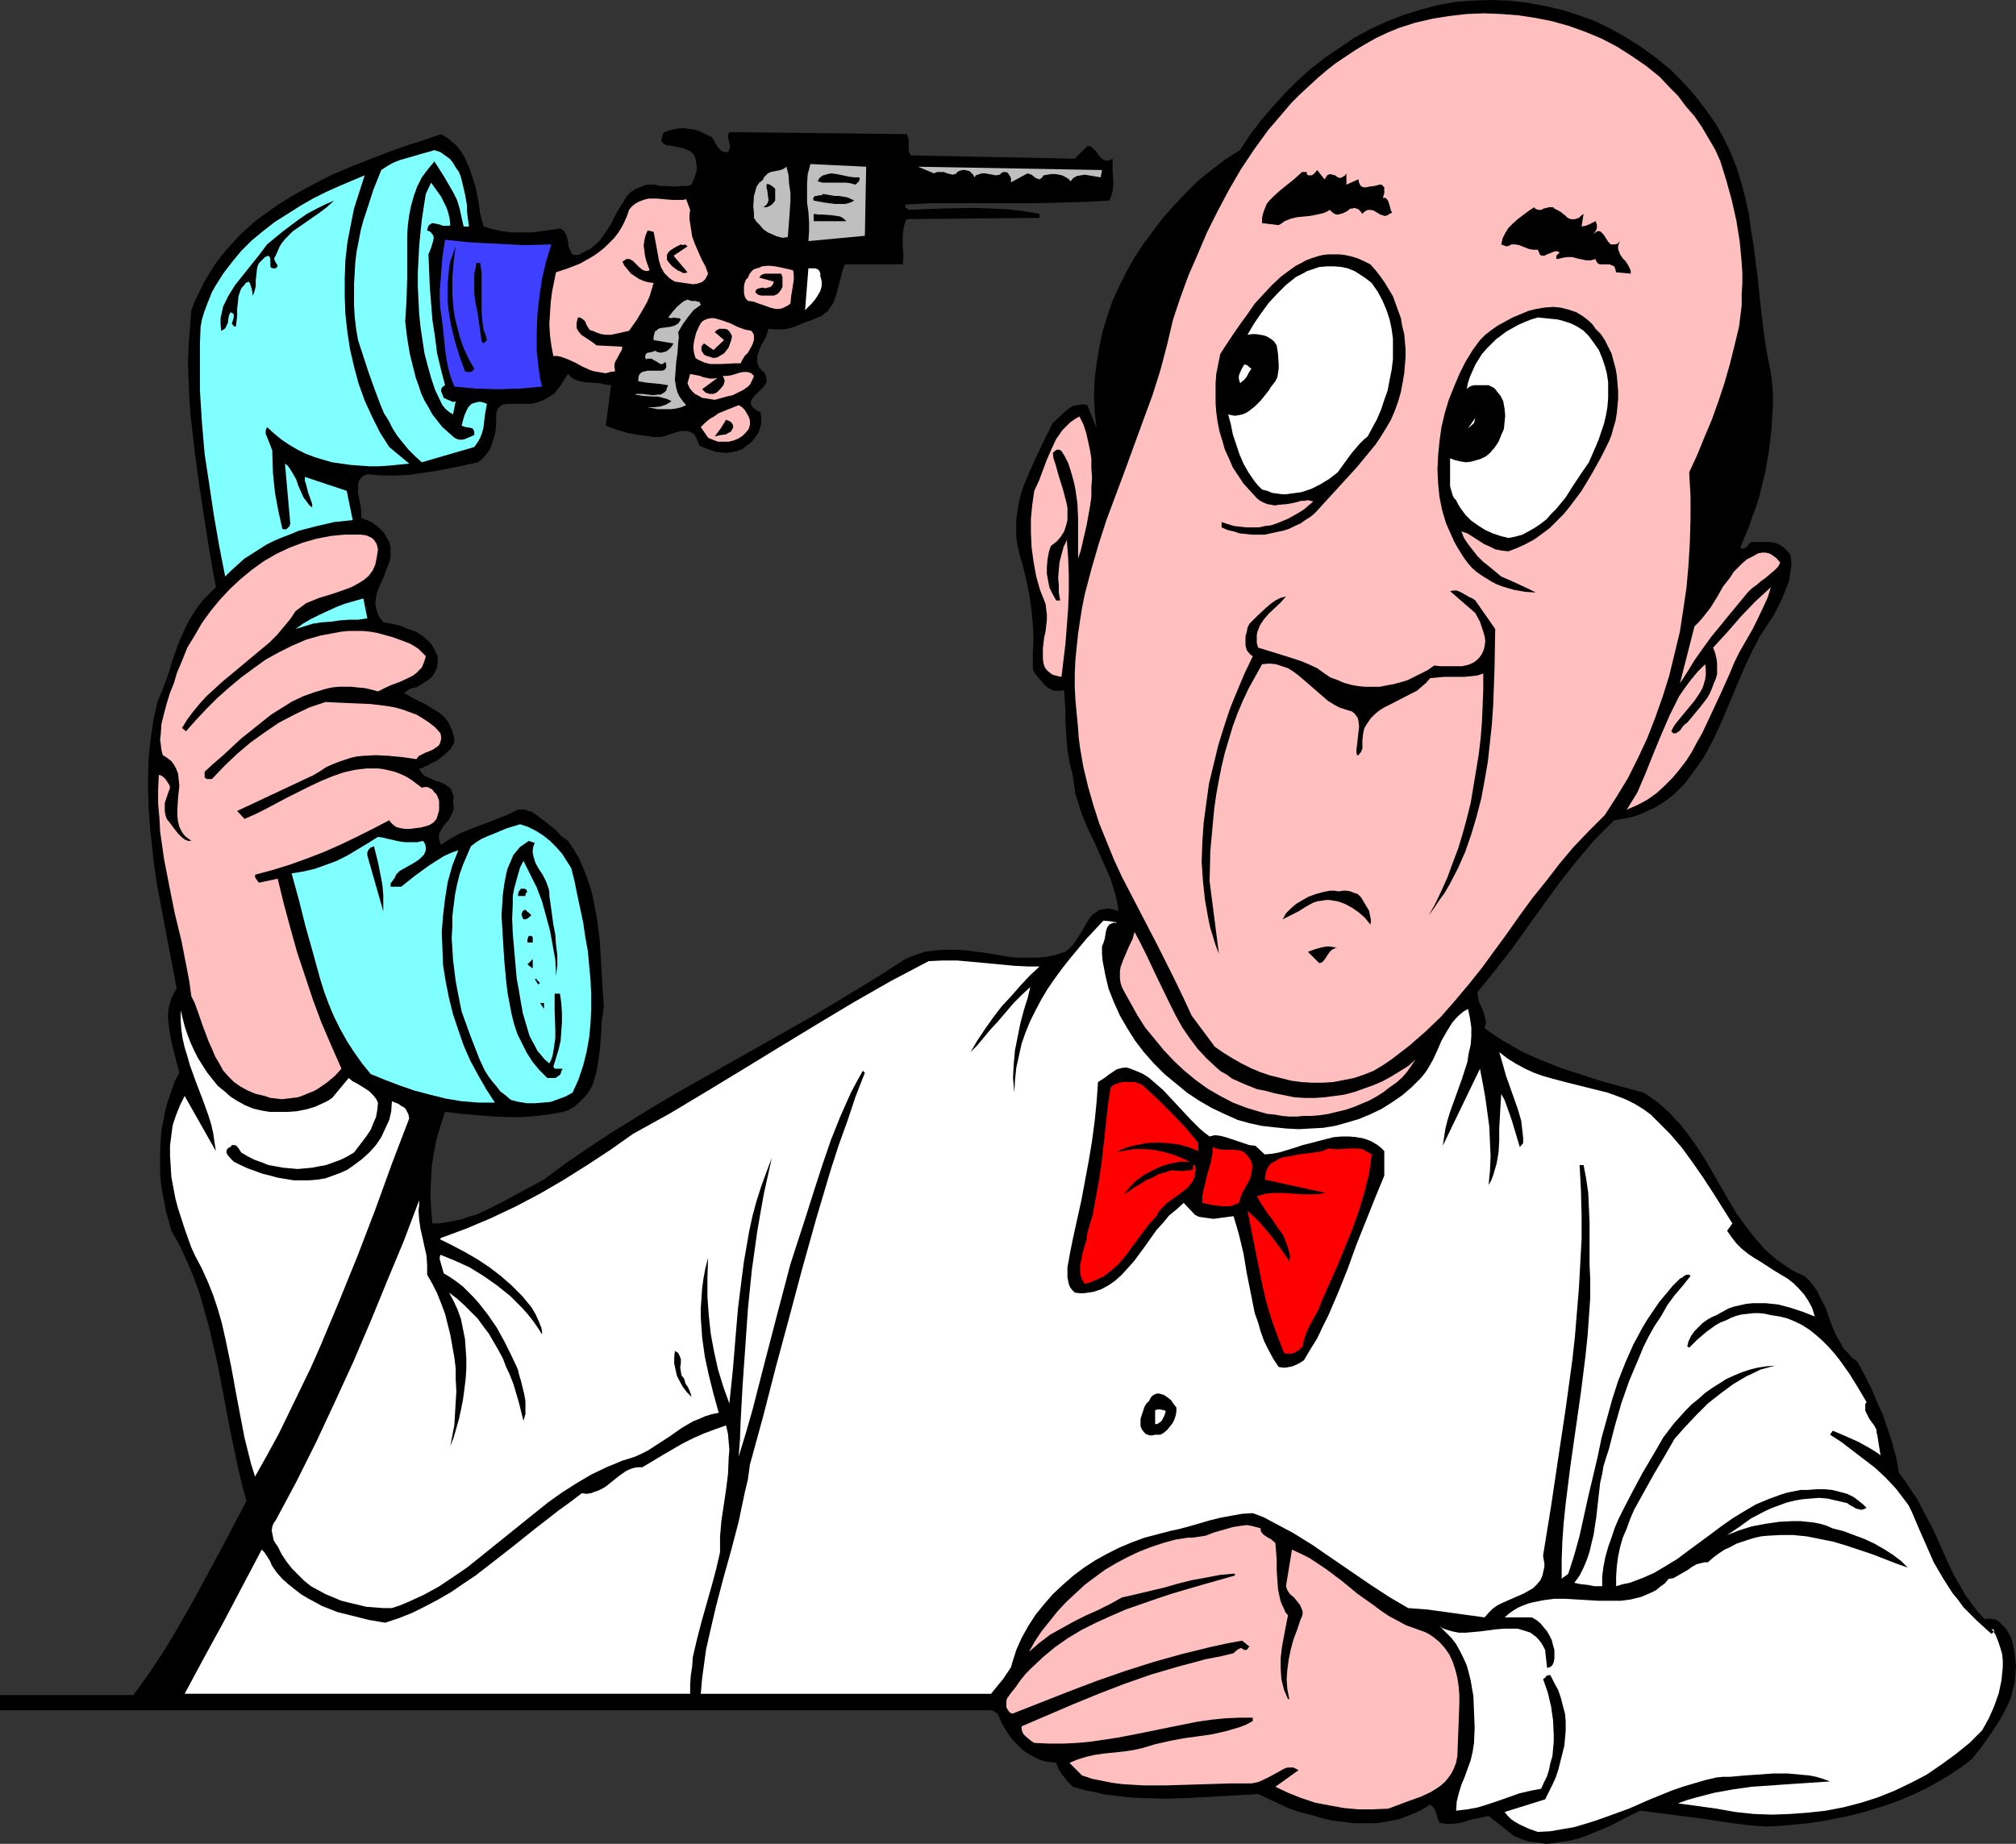 <?xml version="1.0" encoding="UTF-8" standalone="no"?>
<svg
   version="1.0"
   width="129.766mm"
   height="118.701mm"
   id="svg65"
   sodipodi:docname="Unhappy Caller.wmf"
   xmlns:inkscape="http://www.inkscape.org/namespaces/inkscape"
   xmlns:sodipodi="http://sodipodi.sourceforge.net/DTD/sodipodi-0.dtd"
   xmlns="http://www.w3.org/2000/svg"
   xmlns:svg="http://www.w3.org/2000/svg">
  <rect width="100%" height="100%" fill="#333333" stroke="none"/>
  <sodipodi:namedview
     id="namedview65"
     pagecolor="#ffffff"
     bordercolor="#000000"
     borderopacity="0.25"
     inkscape:showpageshadow="2"
     inkscape:pageopacity="0.0"
     inkscape:pagecheckerboard="0"
     inkscape:deskcolor="#d1d1d1"
     inkscape:document-units="mm" />
  <defs
     id="defs1">
    <pattern
       id="WMFhbasepattern"
       patternUnits="userSpaceOnUse"
       width="6"
       height="6"
       x="0"
       y="0" />
  </defs>
  <path
     style="fill:#000000;fill-opacity:1;fill-rule:evenodd;stroke:none"
     d="m 417.574,30.383 1.939,3.555 1.616,3.394 1.454,3.717 1.131,3.717 0.97,3.717 0.808,3.717 0.485,3.717 0.646,3.879 0.97,7.596 0.808,7.757 0.97,7.757 0.646,3.879 0.808,3.879 0.323,2.586 0.162,2.747 v 2.747 l -0.162,2.747 -0.162,2.747 -0.323,2.747 -0.323,2.747 -0.485,2.747 -0.485,2.747 -0.646,2.586 -0.646,2.747 -0.808,2.586 -0.97,2.586 -0.808,2.424 -2.101,5.01 0.162,0.162 0.162,0.162 h 0.485 l 0.323,-0.162 0.485,-0.323 0.323,-0.485 0.323,-0.323 0.323,-0.323 h 0.485 2.586 1.454 l 1.131,0.162 1.293,0.485 0.97,0.646 0.485,0.485 0.485,0.485 0.485,0.485 0.323,0.808 0.162,1.939 -0.323,2.101 -0.323,2.101 -0.808,1.939 -0.808,2.101 -0.97,1.939 -0.97,1.939 -1.293,1.939 -2.101,3.232 -1.778,3.394 -1.778,3.717 -1.616,3.717 -1.616,3.879 -1.616,3.879 -1.616,3.717 -1.778,3.717 -1.939,3.555 -2.262,3.232 -1.131,1.454 -1.131,1.616 -1.293,1.293 -1.454,1.455 -1.454,1.131 -1.616,1.131 -1.616,0.97 -1.778,0.808 -1.778,0.808 -1.939,0.646 -2.262,0.485 -2.101,0.323 -2.424,2.424 -2.424,2.424 -4.363,5.172 -4.202,5.333 -3.878,5.333 -7.757,10.828 -4.04,5.172 -2.101,2.586 -2.101,2.586 0.162,1.131 0.162,0.97 0.97,2.101 0.323,0.97 0.323,1.131 0.162,1.131 -0.162,0.646 -0.162,0.646 2.262,1.616 2.262,1.454 2.262,1.293 2.262,1.293 2.424,1.131 2.262,0.97 4.848,1.939 5.01,1.616 5.01,1.616 10.019,2.747 1.778,1.131 1.616,1.131 1.454,1.293 1.454,1.293 1.293,1.454 1.293,1.293 2.262,2.909 2.262,3.232 1.939,3.071 3.717,6.464 1.778,3.071 1.939,3.232 2.101,2.909 2.262,2.909 2.424,2.747 1.454,1.293 1.293,1.131 1.616,1.131 1.616,1.131 1.778,0.97 1.778,0.808 1.293,1.131 0.97,1.293 0.97,1.293 0.646,1.454 1.454,2.747 0.97,2.909 1.131,2.909 0.646,1.293 0.808,1.293 0.646,1.293 1.131,1.131 0.97,1.131 1.293,0.97 1.778,3.232 1.616,3.232 1.454,3.394 1.454,3.232 1.131,3.394 1.131,3.394 0.97,3.717 0.646,3.555 1.616,2.101 1.454,2.263 1.454,2.101 1.131,2.263 2.424,4.525 2.101,4.687 2.101,4.687 1.131,2.263 1.293,2.263 1.293,2.263 1.454,2.101 1.616,2.101 1.778,1.939 0.646,-0.162 h 0.646 l 0.646,0.162 h 0.485 l 0.97,0.485 0.808,0.808 0.808,0.808 0.646,0.97 0.646,1.131 0.323,0.97 0.485,2.101 0.323,2.263 0.162,1.939 -0.162,2.101 -0.162,1.939 -0.485,1.778 -0.485,1.939 -0.808,1.778 -0.808,1.616 -0.97,1.778 -2.101,3.232 -2.262,3.232 -2.424,3.071 -2.747,2.101 -2.909,1.939 -2.747,1.616 -2.909,1.616 -3.07,1.454 -3.07,1.293 -3.07,1.131 -3.07,0.97 -3.232,0.97 -3.232,0.808 -3.232,0.646 -3.232,0.646 -3.394,0.485 -3.394,0.323 -3.394,0.323 -3.555,0.162 -4.04,-0.323 -3.878,-0.485 -7.595,-1.131 -7.434,-0.97 -7.595,-0.97 -3.555,1.778 -3.717,1.939 -3.878,1.616 -1.939,0.808 -1.939,0.646 -1.939,0.485 -2.101,0.323 -1.939,0.323 -1.939,0.162 -1.939,-0.323 -1.939,-0.162 -1.939,-0.646 -1.939,-0.808 -6.141,-4.848 -1.454,0.323 -1.616,0.323 -1.454,0.323 -1.454,0.485 -1.454,0.323 -1.454,0.162 h -1.616 l -1.454,-0.323 -0.485,-1.131 -0.162,-0.646 -0.162,-0.485 -0.162,-0.646 -0.323,-0.485 -0.323,-0.485 -0.646,-0.485 -2.424,1.455 -2.586,1.131 -2.586,0.97 -2.586,0.485 -2.747,0.485 h -2.747 -2.747 l -2.586,-0.323 -2.747,-0.323 -2.747,-0.646 -2.747,-0.808 -2.586,-0.646 -2.747,-0.97 -2.424,-1.131 -2.424,-1.131 -2.424,-1.131 -5.494,0.323 -5.656,0.323 -5.818,0.323 -5.656,0.162 -5.818,-0.162 -2.909,-0.162 -2.747,-0.323 -2.909,-0.323 -2.747,-0.646 -2.586,-0.485 -2.747,-0.808 -1.293,-1.293 -1.131,-1.454 -0.97,-1.455 -0.646,-1.616 -1.293,-0.162 -1.293,-0.162 -1.131,-0.323 -1.131,-0.485 -1.131,-0.646 -1.131,-0.646 -0.97,-0.646 -0.808,-0.808 -1.778,-1.778 -1.454,-2.101 -1.131,-1.939 -0.97,-2.263 -1.293,-0.808 H 0 v -3.717 h 32.482 l 4.04,-5.656 3.717,-5.656 3.555,-5.98 3.394,-5.98 6.464,-11.959 6.302,-11.959 -1.131,-4.202 -0.97,-4.202 -1.778,-8.404 -1.616,-8.565 -1.616,-8.404 -0.97,-4.202 -0.97,-4.202 -1.131,-4.04 -1.131,-4.04 -1.454,-4.04 -1.616,-3.879 -1.778,-3.879 -2.101,-3.717 -0.646,-2.424 -0.646,-2.263 -0.485,-2.586 -0.485,-2.424 -0.323,-2.424 -0.162,-2.424 v -2.424 -2.586 l 0.162,-2.424 0.162,-2.424 0.485,-2.424 0.485,-2.586 0.646,-2.263 0.808,-2.263 0.808,-2.424 1.131,-2.101 -0.162,-0.646 -0.162,-0.646 -0.323,-1.131 -0.646,-2.586 -0.646,-2.586 -0.485,-2.747 -0.323,-2.747 v -1.293 l 0.162,-1.293 0.323,-1.293 0.323,-1.131 0.646,-1.293 0.646,-1.131 -1.616,-8.404 -1.616,-8.565 -1.616,-8.565 -0.646,-4.525 -0.485,-4.364 -0.485,-4.525 -0.323,-4.364 -0.162,-4.364 v -4.525 l 0.162,-4.364 0.485,-4.364 0.646,-4.364 0.97,-4.364 1.454,-3.555 1.293,-3.555 1.131,-3.717 1.293,-3.555 1.616,-3.717 0.97,-1.778 0.97,-1.616 1.131,-1.778 1.293,-1.616 1.454,-1.454 1.616,-1.616 -1.454,-8.081 -1.293,-8.242 -1.293,-8.404 -1.131,-8.404 -0.485,-4.364 -0.485,-4.202 -0.323,-4.364 -0.162,-4.202 -0.162,-4.364 0.162,-4.202 0.323,-4.364 0.323,-4.202 0.97,-2.424 1.131,-2.263 0.97,-2.101 1.293,-2.101 1.293,-2.101 1.454,-1.939 1.454,-1.778 1.616,-1.778 1.616,-1.778 3.555,-3.232 1.939,-1.455 3.878,-2.747 4.202,-2.586 4.202,-2.263 4.363,-2.263 4.525,-1.939 4.525,-1.778 4.525,-1.778 4.525,-1.616 4.525,-1.455 4.202,-1.455 1.616,0.97 1.131,0.97 1.131,0.97 0.97,1.293 0.808,1.293 0.646,1.455 0.646,1.455 0.485,1.455 0.97,3.071 0.646,3.232 0.485,3.232 0.808,3.071 2.101,0.646 2.262,0.485 2.424,0.323 h 2.424 2.424 l 2.586,-0.323 2.262,-0.323 2.101,-0.323 0.646,0.323 0.323,0.323 0.323,0.485 0.323,0.646 0.323,1.293 0.162,1.293 0.485,1.131 0.162,0.485 0.323,0.323 0.485,0.162 h 0.646 l 0.646,-0.162 0.808,-0.485 1.616,-0.808 1.293,-0.97 1.131,-1.131 0.97,-1.293 0.97,-1.455 0.808,-1.293 1.454,-2.909 0.808,-1.293 0.808,-1.293 0.808,-1.293 0.97,-0.97 1.293,-0.808 1.293,-0.485 0.646,-0.323 0.808,-0.162 h 1.778 l 1.131,0.323 h 1.131 l 2.424,0.162 2.262,-0.162 h 1.131 l 0.808,-0.323 0.646,-1.455 0.485,-1.455 0.162,-0.808 v -0.808 l -0.162,-0.808 -0.162,-0.97 -0.323,-0.808 -0.485,-0.646 -0.646,-0.485 -0.808,-0.323 -0.808,-0.323 -0.808,-0.162 -1.616,-0.323 -0.808,-0.162 h -0.646 l -0.646,-0.323 -0.323,-0.323 -0.323,-0.323 v -0.646 l 0.162,-0.646 0.162,-0.485 0.323,-0.485 1.454,-0.485 1.454,-0.323 1.616,-0.162 1.454,0.162 1.293,0.162 1.454,0.485 1.293,0.646 1.454,0.646 0.485,0.646 0.323,0.646 0.808,1.293 0.485,0.485 0.485,0.485 0.646,0.162 h 0.808 l 0.323,-0.646 0.162,-0.485 -0.162,-1.293 -0.323,-1.131 v -0.646 l 0.323,-0.646 43.147,0.485 0.323,0.646 0.162,0.646 v 1.293 1.131 l 0.162,0.808 0.323,0.646 39.915,0.808 3.07,-3.071 h 0.485 l 0.485,0.162 0.646,0.646 0.646,0.646 0.485,0.808 0.646,0.646 0.646,0.485 0.485,0.162 h 0.323 l 0.646,-0.162 0.646,-0.323 v 1.293 1.293 l 0.162,2.586 v 1.455 l -0.162,1.293 -0.323,1.131 -0.485,1.131 -5.818,0.323 -6.141,0.162 -6.141,0.162 h -19.069 -6.302 l -6.141,0.323 v 0.485 l 0.162,0.323 0.323,0.162 0.323,0.323 8.08,-0.323 8.08,-0.162 3.878,0.162 3.878,0.162 4.04,0.485 3.878,0.646 v 0.97 l -32.32,0.323 -0.485,1.131 -0.323,1.455 -0.162,1.293 v 2.909 l 0.162,1.455 v 1.455 l -0.162,1.293 h -14.059 l -0.646,1.778 -0.485,1.939 -0.485,1.778 -0.485,1.939 -0.646,1.778 -0.485,0.808 -0.485,0.646 -0.485,0.808 -0.808,0.485 -0.646,0.646 -0.97,0.323 -1.454,0.646 -1.454,0.485 -2.747,1.131 -1.616,0.485 -1.454,0.162 h -1.616 l -1.616,-0.162 -0.162,0.485 -0.162,0.646 -0.485,1.293 -0.808,1.293 -0.646,1.455 -0.485,1.455 v 0.646 0.808 l 0.162,0.646 0.323,0.646 0.485,0.646 0.808,0.646 0.323,0.808 0.162,0.808 v 0.646 l -0.323,0.646 -0.485,0.646 -1.131,1.131 -0.485,0.485 -0.646,0.646 -0.323,0.485 -0.323,0.485 -0.162,0.646 0.162,0.485 0.485,0.646 0.646,0.485 0.485,0.323 0.646,0.323 0.162,1.455 v 1.293 l -0.323,1.293 -0.485,1.131 -0.808,1.131 -0.808,0.97 -1.131,0.808 -0.97,0.808 -1.293,0.485 -1.454,0.323 -1.293,0.162 -1.454,-0.162 -1.293,-0.162 -1.293,-0.485 -1.293,-0.485 -1.131,-0.485 -0.485,-1.293 -0.485,-0.97 -0.485,-0.646 -0.646,-0.323 -0.646,-0.323 h -0.808 -0.808 l -0.808,0.162 -1.616,0.485 -1.778,0.646 -0.97,0.162 h -0.808 -0.97 l -0.808,-0.162 -1.293,-0.162 -1.293,-0.162 -2.747,-0.485 -2.747,-0.808 -2.586,-0.97 1.293,-9.858 -1.454,-0.162 -1.293,-0.323 -2.747,-0.162 -1.454,-0.162 -1.293,-0.323 -1.293,-0.646 -0.485,-0.485 -0.485,-0.485 -0.808,1.293 -0.808,1.293 -0.808,1.131 -0.97,1.131 -1.293,0.808 -1.131,0.646 -1.616,0.646 -1.454,0.323 h -1.293 -1.454 -1.454 -1.454 l -1.131,0.162 -0.646,0.323 -0.323,0.323 -0.485,0.485 -0.162,0.485 -0.162,0.808 v 0.808 1.616 l -0.162,1.616 -0.323,1.454 -0.485,1.455 -0.485,1.454 -0.808,1.131 -0.97,1.131 -1.131,0.97 -6.787,1.454 -3.394,0.646 -3.232,0.485 -3.394,0.485 -3.394,0.162 h -3.394 l -3.394,-0.323 -0.808,0.323 -0.646,0.485 -0.323,0.485 -0.323,0.485 -0.162,0.808 v 0.646 1.454 l 0.323,1.455 0.323,1.616 0.162,1.616 v 1.293 l 1.293,0.485 1.131,0.485 1.131,0.808 0.97,0.808 0.97,0.97 0.646,1.131 0.646,1.131 0.323,1.293 v 1.293 1.131 l -0.323,1.293 -0.485,1.131 -0.808,2.263 -0.485,1.131 -0.485,0.97 -0.808,2.101 -0.162,1.131 -0.162,1.131 0.162,0.97 0.323,1.293 0.485,1.131 0.97,1.293 1.939,0.323 2.101,0.485 1.939,0.808 1.939,0.646 1.778,1.131 0.646,0.646 0.808,0.646 0.646,0.808 0.485,0.808 0.485,0.97 0.485,0.97 v 0.808 0.646 l -0.162,1.293 -0.485,1.131 -0.646,0.97 -0.808,0.808 -0.97,0.646 -2.101,1.293 -0.97,0.162 -0.808,0.323 -0.646,0.485 -0.646,0.323 1.616,0.97 1.778,0.97 1.778,0.808 1.778,1.131 1.616,0.97 0.808,0.646 0.646,0.646 0.646,0.808 0.485,0.97 0.485,0.97 0.323,0.97 0.162,0.646 0.162,0.646 v 0.646 l -0.162,0.646 -0.323,0.485 -0.323,0.646 -0.97,0.97 -1.131,0.97 -1.293,0.97 -1.293,0.646 -1.131,0.646 -0.485,0.162 -0.323,0.162 -0.485,0.323 h -0.323 -0.323 l 0.323,0.646 0.485,0.646 0.485,0.485 0.646,0.323 1.454,0.646 0.646,0.323 0.808,0.162 1.454,0.646 0.646,0.485 0.646,0.485 0.323,0.646 0.323,0.808 0.162,0.808 -0.162,1.131 0.162,0.808 v 0.808 l -0.162,0.646 -0.323,0.646 -0.646,1.293 -0.97,1.131 -0.808,1.131 -0.323,0.646 -0.323,0.485 v 0.646 0.646 l 0.162,0.808 0.323,0.646 2.262,-1.454 2.262,-1.293 2.424,-0.97 2.424,-0.97 2.262,-0.808 2.424,-0.97 2.424,-0.97 2.262,-1.131 h 0.808 0.808 l 0.808,0.323 0.808,0.162 1.454,0.97 1.454,1.131 3.07,2.424 1.293,1.454 1.616,1.131 1.454,2.101 1.293,2.263 0.97,2.263 0.97,2.424 0.808,2.424 0.646,2.586 0.485,2.586 0.485,2.586 0.646,5.172 0.323,5.333 0.323,5.333 0.323,5.172 -0.162,1.778 -0.323,1.616 -0.162,3.555 -0.323,3.717 -0.485,3.555 -0.323,1.778 -0.485,1.616 -0.485,1.616 -0.808,1.455 -0.97,1.293 -1.293,1.293 -1.293,1.131 -1.616,0.97 -1.778,0.485 -1.778,0.323 -3.555,0.485 -3.717,0.323 h -3.717 l -3.878,-0.162 -3.878,-0.323 -3.717,-0.323 -3.878,-0.485 -1.131,3.555 -0.97,3.232 -0.646,3.394 -0.485,3.232 -0.162,3.232 -0.162,3.394 0.162,3.394 0.323,3.717 h 1.778 l 1.939,-0.323 1.778,-0.323 1.616,-0.323 1.778,-0.646 1.778,-0.485 3.394,-1.616 3.232,-1.616 3.232,-1.778 6.626,-3.555 5.171,-3.879 5.494,-3.717 5.333,-3.555 5.494,-3.394 5.494,-3.394 5.494,-3.232 11.15,-6.303 11.15,-6.303 11.15,-6.303 10.989,-6.626 5.494,-3.394 5.494,-3.555 1.131,-0.485 1.293,-0.485 2.424,-0.808 2.586,-0.323 2.424,-0.162 h 2.424 l 2.424,0.162 5.01,0.646 4.848,0.808 2.424,0.323 h 2.262 2.586 l 2.262,-0.162 2.424,-0.485 2.424,-0.808 0.808,-0.646 0.808,-0.808 0.646,-0.808 0.646,-0.97 1.293,-2.101 1.131,-1.939 0.646,-0.97 0.646,-0.808 0.808,-0.485 0.808,-0.646 0.97,-0.162 1.131,-0.162 1.131,0.162 1.454,0.485 -0.323,-2.101 -0.485,-2.101 -0.646,-2.101 -0.646,-1.939 -1.778,-4.04 -1.778,-4.04 -1.939,-4.04 -0.808,-1.939 -0.808,-2.101 -0.646,-2.101 -0.646,-2.101 -0.323,-2.263 -0.323,-2.263 -0.646,-2.424 -0.485,-2.747 -0.323,-2.747 -0.162,-2.747 -0.162,-2.747 v -2.586 l -0.162,-2.424 -0.162,-2.263 -0.646,0.162 h -0.646 -0.646 -0.646 l -0.97,-0.485 -1.131,-0.808 -0.808,-0.97 -0.808,-0.97 -0.808,-0.97 -0.485,-0.97 v -3.879 l 0.162,-3.555 -0.162,-3.555 -0.323,-3.394 -0.485,-3.394 -0.646,-3.394 -0.808,-3.394 -0.97,-3.394 -0.485,-2.101 -0.323,-2.263 v -2.101 -2.101 l 0.323,-2.101 0.323,-1.939 0.485,-2.101 0.646,-1.939 1.616,-3.879 1.778,-3.879 1.778,-3.717 1.939,-3.879 1.778,-1.616 0.97,-0.97 0.97,-0.808 0.97,-0.646 1.293,-0.323 1.131,-0.162 h 0.646 l 0.646,0.162 2.262,5.656 -0.485,-4.04 -0.162,-3.879 0.162,-4.04 0.485,-3.879 0.646,-3.879 0.808,-3.879 1.131,-3.717 1.293,-3.717 1.616,-3.555 1.778,-3.555 1.939,-3.394 2.101,-3.232 2.424,-3.232 2.424,-3.232 2.586,-2.909 2.747,-2.909 3.07,-3.071 3.394,-2.747 3.394,-2.586 1.778,-1.131 1.778,-1.131 2.424,-3.717 2.586,-3.394 2.909,-3.394 2.909,-3.232 3.07,-3.071 3.232,-2.909 3.555,-2.747 3.555,-2.424 3.555,-2.424 3.878,-2.101 3.878,-1.778 4.04,-1.616 4.202,-1.293 4.202,-1.131 4.525,-0.808 2.101,-0.162 2.262,-0.162 L 362.953,0 l 4.363,0.162 4.202,0.485 4.363,0.808 4.202,0.97 4.04,1.293 4.04,1.455 3.878,1.939 3.717,2.101 3.555,2.263 3.555,2.586 3.394,2.747 3.07,3.071 2.909,3.232 2.747,3.555 z"
     id="path1" />
  <path
     style="fill:#ffbfbf;fill-opacity:1;fill-rule:evenodd;stroke:none"
     d="m 418.544,39.272 1.454,4.687 1.293,4.687 1.131,5.01 0.808,5.01 0.485,5.172 0.162,2.586 v 2.586 l -0.162,2.586 v 2.747 l -0.323,2.586 -0.323,2.586 -1.131,4.687 -1.131,4.525 -1.293,4.525 -1.454,4.364 -1.616,4.525 -1.778,4.202 -1.778,4.364 -1.939,4.202 0.323,5.818 v 5.495 l -0.162,5.656 -0.323,5.495 -0.485,5.495 -0.808,5.495 -0.808,5.333 -1.293,5.333 -1.293,5.333 -1.616,5.172 -1.778,5.01 -1.939,5.01 -2.262,4.848 -2.424,4.848 -2.747,4.525 -2.909,4.525 -3.878,3.879 -3.717,3.879 -3.394,4.04 -3.232,4.202 -3.394,4.202 -3.07,4.202 -3.07,4.364 -3.07,4.202 -3.07,4.202 -3.232,4.04 -3.394,4.04 -3.394,3.879 -3.717,3.555 -3.878,3.394 -2.101,1.616 -2.101,1.616 -2.101,1.455 -2.424,1.454 -2.424,0.97 -2.424,0.808 -2.424,0.485 -2.586,0.485 -2.586,0.162 h -2.586 l -2.586,-0.162 -2.424,-0.323 -2.586,-0.646 -2.586,-0.646 -2.424,-0.808 -2.262,-0.97 -2.262,-1.131 -2.262,-1.293 -2.101,-1.293 -2.101,-1.455 -5.656,-7.596 -1.939,-4.202 -2.101,-4.364 -4.202,-8.404 -4.363,-8.404 -4.363,-8.404 -1.939,-4.202 -1.778,-4.364 -1.778,-4.364 -1.454,-4.525 -1.293,-4.525 -1.131,-4.687 -0.808,-4.687 -0.323,-2.424 -0.162,-2.424 -0.323,-3.394 -0.323,-3.394 -0.162,-3.232 v -3.232 l 0.162,-3.394 0.323,-3.232 0.323,-3.071 0.485,-3.232 0.485,-3.071 0.646,-3.232 1.616,-6.141 1.778,-6.141 1.939,-5.98 4.525,-12.121 4.363,-11.959 2.262,-6.141 1.939,-6.141 1.616,-6.141 1.454,-6.141 1.778,-5.333 1.939,-5.333 2.262,-5.172 2.262,-5.333 2.586,-5.172 2.747,-5.172 2.909,-5.01 3.232,-4.848 3.394,-4.687 3.878,-4.525 1.778,-2.101 2.101,-2.101 2.101,-1.939 2.101,-1.939 2.262,-1.939 2.262,-1.778 2.424,-1.616 2.424,-1.616 2.424,-1.455 2.586,-1.455 2.747,-1.293 2.747,-1.131 4.04,-1.293 4.202,-0.97 4.04,-0.646 4.202,-0.485 4.202,-0.162 4.202,0.162 4.202,0.323 4.202,0.646 4.04,0.808 4.04,1.131 4.04,1.455 3.878,1.616 3.717,1.939 3.555,2.263 3.555,2.424 3.394,2.747 2.101,2.263 2.262,2.263 1.939,2.586 2.101,2.424 1.778,2.586 1.616,2.747 1.616,2.747 z"
     id="path2" />
  <path
     style="fill:#7fffff;fill-opacity:1;fill-rule:evenodd;stroke:none"
     d="m 114.089,55.11 h -1.293 l -0.485,-2.101 -0.485,-2.263 -0.646,-2.101 -0.97,-1.939 -1.131,-1.939 -1.131,-1.939 -1.131,-1.778 -1.131,-1.778 -1.616,1.939 -1.454,1.939 -1.131,2.263 -0.808,2.263 -0.646,2.263 -0.485,2.424 -0.323,2.424 -0.162,2.424 v 5.333 5.172 l -0.162,5.333 -0.162,2.586 -0.162,2.586 0.485,4.04 0.646,3.879 0.97,3.879 0.485,1.939 0.646,1.778 0.646,1.939 0.808,1.778 0.97,1.616 0.97,1.778 1.131,1.454 1.293,1.616 1.454,1.293 1.454,1.293 0.646,0.323 0.646,0.162 h 0.646 l 0.646,-0.162 1.131,-0.485 1.131,-0.485 v -0.808 l -0.162,-0.485 -0.323,-0.323 -0.485,-0.162 -1.131,-0.162 -0.485,-0.162 -0.485,-0.162 0.323,-1.293 0.323,-1.131 0.485,-1.131 0.485,-0.97 0.808,-0.808 0.485,-0.162 1.131,-0.323 h 0.646 l 0.646,0.162 0.808,0.323 -0.485,2.747 -0.323,2.909 -0.323,1.293 -0.485,1.293 -0.646,1.131 -0.808,1.131 -12.766,3.717 -1.778,-1.616 -1.454,-1.454 -1.454,-1.778 -1.293,-1.616 -1.131,-1.778 -0.97,-1.939 -1.131,-1.778 -0.808,-1.939 -1.454,-3.879 -1.454,-4.04 -2.586,-7.919 -0.485,-2.909 -0.323,-2.747 -0.162,-2.747 v -2.747 -2.586 l 0.323,-5.333 0.323,-2.586 0.485,-2.424 0.485,-2.586 0.646,-2.424 0.808,-2.424 1.616,-5.01 1.939,-4.848 1.454,-0.97 1.454,-0.808 1.616,-0.646 3.394,-0.97 1.616,-0.485 1.778,-0.485 1.616,-0.485 1.454,0.485 1.131,0.808 1.131,0.808 0.808,0.97 0.646,1.131 0.808,1.131 0.485,1.293 0.323,1.293 0.646,2.747 0.485,2.747 v 1.455 l 0.162,1.293 z"
     id="path3" />
  <path
     style="fill:#bfbfbf;fill-opacity:1;fill-rule:evenodd;stroke:none"
     d="m 210.403,57.372 -13.736,1.293 0.162,-2.424 v -2.263 l -0.162,-2.424 -0.323,-2.263 v -2.424 -2.263 l 0.162,-2.263 0.323,-1.131 0.323,-1.293 13.574,0.646 z"
     id="path4" />
  <path
     style="fill:#bfbfbf;fill-opacity:1;fill-rule:evenodd;stroke:none"
     d="m 191.657,57.695 -1.293,0.162 -1.293,-0.323 -1.131,-0.485 -1.131,-0.485 -1.131,-0.808 -0.808,-0.97 -0.808,-0.808 -0.646,-0.97 v -1.293 l -0.162,-1.455 0.162,-2.586 0.323,-1.131 0.323,-1.131 0.646,-0.97 0.485,-0.323 0.485,-0.485 0.162,-0.485 0.323,-0.323 0.646,-0.646 0.646,-0.323 1.616,-0.323 0.808,-0.162 0.808,-0.323 0.646,-0.485 0.485,1.939 0.162,2.263 0.323,2.101 v 2.101 l -0.323,4.525 z"
     id="path5" />
  <path
     style="fill:#bfbfbf;fill-opacity:1;fill-rule:evenodd;stroke:none"
     d="m 267.771,43.15 -1.939,-0.323 -1.939,-0.323 -0.97,0.162 -0.97,0.162 -0.808,0.485 -0.323,0.323 -0.323,0.485 -0.646,-0.646 -0.808,-0.485 -0.646,-0.323 -0.808,-0.162 -0.808,-0.162 h -0.97 l -0.97,0.162 -0.97,0.162 -0.323,0.485 -0.162,0.162 -0.485,0.323 -0.485,-0.162 -0.485,-0.162 -0.97,-0.808 -0.485,-0.162 -0.485,-0.162 -4.202,2.263 0.162,-0.162 v -0.808 l -0.162,-0.485 -0.323,-0.485 -0.323,-0.485 -0.485,-0.162 h -0.646 l -0.485,0.323 -0.323,0.323 -0.97,0.162 -0.808,-0.162 -1.778,-0.323 h -0.808 l -0.97,0.323 -0.485,0.162 -0.323,0.485 -0.323,-0.646 -0.323,-0.323 -0.485,-0.485 -0.485,-0.162 -0.646,-0.162 h -0.646 l -0.646,0.162 -0.646,0.323 -0.162,0.323 -0.323,0.162 -0.646,0.162 -0.646,-0.162 -0.646,-0.162 -0.808,-0.323 h -0.808 -0.808 l -0.808,0.323 -3.878,-1.616 44.763,0.808 z"
     id="path6" />
  <path
     style="fill:#000000;fill-opacity:1;fill-rule:evenodd;stroke:none"
     d="m 322.23,43.635 0.323,-0.485 0.323,-0.485 0.323,-0.162 0.323,-0.162 0.646,0.162 0.646,0.162 0.646,0.485 0.646,0.162 0.323,-0.162 0.323,-0.162 0.485,-0.323 0.323,-0.485 v 2.747 l 2.909,-1.293 0.162,0.808 0.323,0.646 0.323,0.323 0.485,0.162 h 0.646 l 0.646,-0.162 1.293,-0.162 1.293,-0.323 h 0.485 l 0.323,0.323 0.323,0.323 v 0.485 0.485 0.485 l -0.162,0.485 -0.162,0.646 h 0.646 l 0.323,0.323 0.323,0.485 0.162,0.485 0.162,0.485 0.162,0.646 0.162,0.646 0.323,0.485 -0.646,0.323 -0.485,0.323 -0.485,0.162 h -0.323 l -0.97,-0.323 -0.808,-0.485 -0.808,-0.485 -0.808,-0.162 h -0.485 l -0.485,0.162 -0.485,0.323 -0.485,0.485 -0.485,-0.646 -0.485,-0.485 -0.485,-0.162 -0.485,-0.162 -0.485,0.162 h -0.485 l -0.808,0.646 -0.97,0.485 -0.646,0.162 -0.485,0.162 h -0.485 l -0.485,-0.162 -0.646,-0.485 -0.485,-0.485 -0.808,0.485 -0.808,0.323 -1.454,0.323 -1.616,0.323 -1.616,0.162 -1.616,0.162 -1.454,0.323 -1.616,0.646 -0.646,0.485 -0.808,0.485 -4.04,-0.485 V 53.17 l 0.162,-0.97 0.323,-0.97 0.323,-0.808 0.323,-0.808 0.646,-0.808 1.293,-1.293 1.454,-1.293 3.232,-2.586 1.616,-1.455 0.323,-0.323 h 0.323 0.323 0.485 l 0.162,0.646 0.323,0.162 h 0.323 0.485 l 0.646,-0.485 0.646,-0.808 z"
     id="path7" />
  <path
     style="fill:#000000;fill-opacity:1;fill-rule:evenodd;stroke:none"
     d="m 209.11,43.15 v 0.323 0.162 l -0.162,0.485 -0.808,0.808 -1.131,-0.323 -1.131,-0.162 h -2.262 -2.262 -1.293 l -1.131,-0.323 0.323,-0.646 0.485,-0.485 0.485,-0.323 0.646,-0.162 0.485,-0.162 0.808,-0.162 1.293,0.162 1.616,0.323 1.454,0.323 1.293,0.162 z"
     id="path8" />
  <path
     style="fill:#7fffff;fill-opacity:1;fill-rule:evenodd;stroke:none"
     d="m 94.697,108.765 4.848,4.04 -4.848,0.485 -2.424,0.162 h -2.424 l -2.262,-0.162 -2.262,-0.162 -2.262,-0.323 -2.262,-0.323 -2.262,-0.646 -2.101,-0.646 -2.101,-0.808 -1.939,-0.97 -1.939,-1.131 -1.939,-1.293 -1.778,-1.455 -1.778,-1.616 -0.323,0.808 v 0.808 l 0.323,0.808 0.646,1.616 0.323,0.808 0.323,0.97 v 0.808 l 0.162,4.687 0.485,4.687 0.808,4.364 0.97,4.364 0.485,0.162 h 0.323 l 0.323,-0.162 0.162,-0.162 0.485,-0.485 0.162,-0.646 -1.293,-14.545 0.646,0.485 0.485,0.646 0.808,1.293 0.808,1.454 0.485,1.454 0.646,1.455 0.646,1.454 0.97,1.293 0.485,0.646 0.646,0.485 v -0.808 l -0.323,-0.97 -0.646,-1.778 -0.485,-1.939 -0.323,-0.97 v -0.97 l 10.181,3.394 1.454,7.111 -4.525,0.485 -4.202,0.97 -4.363,1.131 -1.939,0.808 -2.101,0.808 -1.939,0.808 -1.939,0.97 -1.778,1.131 -1.778,1.131 -1.778,1.131 -1.616,1.454 -1.616,1.454 -1.454,1.455 -1.454,-7.434 -1.293,-7.434 -1.131,-7.596 -1.131,-7.434 -0.646,-7.596 -0.485,-7.757 v -3.717 -3.879 -3.879 l 0.162,-4.04 0.323,-1.778 0.485,-1.616 0.646,-1.778 0.646,-1.616 0.646,-1.616 0.808,-1.455 1.939,-3.071 2.101,-2.747 2.262,-2.747 2.586,-2.586 2.747,-2.263 2.909,-2.263 3.07,-1.939 3.07,-1.939 3.07,-1.778 3.232,-1.616 3.232,-1.455 3.07,-1.293 3.07,-1.293 -1.293,4.04 -1.293,4.04 -0.808,4.04 -0.808,4.202 -0.485,4.364 -0.162,4.364 v 4.364 l 0.162,4.364 0.485,4.364 0.646,4.202 0.97,4.202 1.131,4.202 1.454,4.04 1.778,3.879 1.939,3.879 z"
     id="path9" />
  <path
     style="fill:#7fffff;fill-opacity:1;fill-rule:evenodd;stroke:none"
     d="m 109.565,54.786 -0.323,0.162 h -0.485 -0.97 l -0.808,-0.323 -0.808,-0.162 -0.808,-0.162 h -0.323 l -0.162,0.162 -0.323,0.162 -0.323,0.323 -0.162,0.485 -0.162,0.646 0.485,0.162 0.485,0.323 0.162,0.323 0.323,0.323 0.162,0.646 -0.162,0.808 -0.485,1.616 -0.323,0.808 -0.323,0.808 0.323,7.919 0.323,4.04 0.323,4.04 0.646,4.202 0.485,3.879 0.97,4.04 0.97,3.717 -0.485,0.323 -0.323,0.323 -0.162,0.485 v 0.323 l 0.323,0.808 0.323,0.808 0.646,0.323 0.808,0.323 0.646,0.323 h 0.485 l 0.323,-0.162 -0.646,3.232 -0.485,-0.323 -0.323,-0.162 -0.97,-0.808 -0.808,-0.97 -0.485,-0.97 -1.293,-2.747 -0.97,-2.909 -0.808,-2.909 -0.808,-3.071 -0.485,-3.232 -0.485,-3.232 -0.323,-3.232 -0.162,-3.232 -0.162,-3.232 v -3.394 l 0.162,-3.232 0.162,-3.232 0.323,-3.394 0.323,-3.071 0.485,-3.232 0.485,-3.071 1.293,-2.747 1.616,2.263 0.808,1.131 0.646,1.293 0.646,1.293 0.485,1.455 0.323,1.455 z"
     id="path10" />
  <path
     style="fill:#000000;fill-opacity:1;fill-rule:evenodd;stroke:none"
     d="m 188.587,48.807 -0.646,0.808 -0.646,0.485 -0.808,0.323 h -0.808 l 0.485,-0.323 0.323,-0.323 0.323,-0.485 0.162,-0.646 -0.162,-1.131 -0.162,-1.293 -0.162,-0.485 v -0.485 -0.323 l 0.162,-0.162 h 0.162 l 0.485,0.162 0.485,0.323 0.808,0.646 z"
     id="path11" />
  <path
     style="fill:#000000;fill-opacity:1;fill-rule:evenodd;stroke:none"
     d="m 207.817,48.807 -0.97,0.485 -1.131,0.323 h -1.293 -1.293 l -2.586,-0.323 -2.586,-0.485 -0.162,-0.485 0.162,-0.323 0.323,-0.323 h 0.323 l 0.808,-0.162 h 0.485 l 0.323,-0.323 0.97,0.162 1.939,0.323 h 0.97 l 0.97,0.162 0.97,0.162 0.808,0.323 z"
     id="path12" />
  <path
     style="fill:#ffbfbf;fill-opacity:1;fill-rule:evenodd;stroke:none"
     d="m 167.902,51.069 -0.162,1.131 v 1.131 l 0.323,2.101 0.323,2.101 0.646,1.778 1.616,3.717 0.97,1.778 0.646,1.778 -0.323,0.646 -0.323,0.646 -0.485,0.485 -0.485,0.323 -0.485,0.162 -0.485,0.162 -1.131,0.162 -0.97,-0.162 -1.131,-0.162 -1.131,-0.162 -1.131,-0.162 -0.808,-0.485 -0.646,-0.485 -0.646,-0.646 -0.485,-0.485 -0.808,-1.455 -0.485,-1.616 -0.323,-1.778 -0.323,-1.778 -0.646,-3.394 -1.454,-0.323 -0.485,1.131 -0.323,1.293 -0.162,1.293 0.162,1.131 0.162,1.293 0.323,1.293 0.808,2.263 -0.485,0.162 h -0.485 l -0.485,-0.162 -0.323,-0.162 -0.808,-0.646 -0.808,-0.808 -0.646,-0.646 -0.808,-0.485 h -0.323 -0.485 l -0.485,0.323 -0.485,0.323 0.485,0.97 0.808,0.97 0.808,0.97 0.97,0.646 0.97,0.646 1.131,0.485 1.131,0.323 1.293,0.162 -0.485,1.616 -0.485,1.616 -0.646,1.455 -0.808,1.455 -1.616,2.747 -1.939,2.747 -2.101,0.485 -2.262,0.485 h -1.293 l -1.131,-0.162 -0.97,-0.323 -1.131,-0.485 -0.646,-0.162 -0.323,-0.485 -0.323,-0.485 -0.323,-0.646 -0.162,-0.485 -0.485,-0.485 -0.485,-0.323 -0.323,-0.162 h -0.485 l -0.162,0.646 -0.162,0.646 v 0.646 0.485 l 0.162,0.485 0.323,0.485 0.646,0.808 0.97,0.646 0.97,0.646 0.97,0.646 0.808,0.646 6.302,0.323 -0.162,0.808 -0.485,0.808 -0.323,0.646 -0.808,1.455 -0.162,0.646 v 0.646 l 0.162,0.97 -1.131,0.162 -1.131,0.323 -0.97,-0.162 -0.97,-0.162 -0.97,-0.162 -0.97,-0.323 -1.778,-0.808 -1.778,-0.97 -1.778,-0.808 -1.778,-0.646 -0.808,-0.162 h -0.97 l -0.485,-2.586 -0.323,-2.424 -0.162,-2.747 0.162,-2.586 0.162,-2.586 0.323,-2.586 0.485,-2.424 0.485,-2.424 2.909,-0.97 2.909,-1.131 2.586,-1.455 1.293,-0.808 1.293,-0.97 1.131,-0.97 1.131,-1.131 0.97,-0.97 0.97,-1.293 0.808,-1.293 0.646,-1.293 0.646,-1.455 0.485,-1.455 0.646,-0.808 0.808,-0.646 0.808,-0.485 0.808,-0.323 0.97,-0.323 0.808,-0.162 h 1.939 l 1.778,0.162 1.939,0.162 h 1.778 0.808 l 0.808,-0.162 z"
     id="path13" />
  <path
     style="fill:#000000;fill-opacity:1;fill-rule:evenodd;stroke:none"
     d="m 67.064,62.22 -0.323,0.485 v 0.485 l 0.162,0.323 0.162,0.323 0.485,0.808 -0.162,0.323 -0.323,0.323 h -0.323 -0.323 l -0.485,-0.162 -0.162,-0.323 v -0.485 -1.131 l -0.162,-0.646 -0.323,-0.323 -0.808,0.323 -0.485,0.485 -0.485,0.485 -0.485,0.485 -0.323,0.646 -0.162,0.646 -0.162,1.455 -0.162,1.455 v 1.455 l -0.323,1.293 -0.162,0.485 -0.323,0.485 v -0.646 l -0.162,-0.97 -0.323,-0.97 -0.162,-0.485 -0.323,-0.323 -0.646,0.323 -0.485,0.646 -0.485,0.485 -0.323,0.646 -0.485,1.455 -0.162,1.616 -0.162,1.455 v 1.616 l -0.162,1.455 -0.162,1.293 -0.485,-0.162 -0.162,-0.162 -0.323,-0.485 0.162,-0.485 0.162,-0.485 0.162,-0.646 v -0.485 l -0.162,-0.323 -0.323,-0.162 -0.323,-0.162 -0.323,0.646 -0.162,0.646 -0.162,1.293 -0.323,0.646 -0.162,0.485 -0.485,0.485 -0.646,0.323 -0.162,-1.616 v -1.455 l 0.323,-1.455 0.323,-1.455 0.646,-1.293 0.646,-1.293 0.808,-1.293 0.808,-1.293 1.939,-2.424 1.939,-2.424 1.939,-2.424 1.939,-2.586 3.717,-3.071 1.939,-1.455 1.939,-1.455 2.101,-1.455 2.101,-1.131 2.262,-1.131 2.262,-0.97 -1.778,1.616 -1.939,1.455 -2.101,1.455 -2.101,1.455 -2.101,1.455 -1.778,1.778 -0.808,0.97 -0.646,0.97 -0.485,1.131 z"
     id="path14" />
  <path
     style="fill:#000000;fill-opacity:1;fill-rule:evenodd;stroke:none"
     d="m 378.144,50.746 0.97,0.485 0.808,0.485 0.323,0.323 0.485,0.323 0.646,0.646 0.808,0.323 h 0.485 0.485 l 0.485,-0.162 0.485,-0.162 0.485,-0.485 0.646,-0.485 -0.485,3.071 0.97,-0.162 0.808,-0.323 1.616,-0.808 0.323,0.808 v 0.97 l -0.323,0.646 -0.323,0.485 -0.323,0.323 0.646,-0.485 0.485,-0.323 h 0.485 l 0.323,0.162 0.323,0.323 0.323,0.323 1.131,1.778 0.323,0.323 0.323,0.323 h 0.485 0.485 l 0.646,-0.162 0.646,-0.646 -0.323,0.646 -0.162,0.646 v 0.646 l 0.162,0.485 0.323,0.808 0.646,0.97 0.646,0.646 0.646,0.97 0.485,0.97 0.162,0.485 v 0.646 l -3.555,-0.323 -0.162,-0.646 -0.162,-0.485 -0.162,-0.323 -0.323,-0.162 -0.808,-0.323 h -1.616 -0.646 l -0.485,-0.162 -0.162,-0.162 -0.323,-0.485 -0.162,-0.485 -1.131,0.323 h -1.131 l -2.262,-0.485 -1.131,-0.323 h -1.131 l -1.131,0.162 -0.646,0.162 -0.646,0.162 h -0.162 l -0.162,-0.162 v -0.323 -0.323 l 0.808,-0.808 -0.323,-0.162 -0.485,-0.162 -0.646,0.162 -0.808,0.323 -0.808,0.323 -0.646,0.323 h -0.323 -0.323 l -0.323,-0.162 -0.162,-0.162 -0.162,-0.485 -0.323,-0.646 h -1.131 l -0.97,-0.162 -1.616,-0.646 -0.808,-0.323 -0.97,-0.162 h -0.97 l -0.485,0.323 -0.646,0.162 -1.293,-0.485 0.162,-0.646 0.162,-0.808 0.646,-1.293 0.808,-1.293 1.131,-1.131 1.293,-1.131 1.293,-0.97 1.293,-0.97 1.293,-0.808 0.162,0.323 0.323,0.162 0.485,0.162 h 0.646 l 0.646,-0.323 1.293,-0.323 h 0.646 0.323 z"
     id="path15" />
  <path
     style="fill:#000000;fill-opacity:1;fill-rule:evenodd;stroke:none"
     d="m 205.878,53.817 h -7.918 v -1.778 l 1.131,0.162 h 0.97 l 2.262,0.162 1.131,0.162 0.97,0.162 0.808,0.485 z"
     id="path16" />
  <path
     style="fill:#3f3fff;fill-opacity:1;fill-rule:evenodd;stroke:none"
     d="m 134.128,59.473 -1.293,4.202 -0.97,4.202 -0.646,4.364 -0.485,4.364 -0.162,4.364 v 4.364 l 0.485,4.364 0.323,2.263 0.485,2.101 -5.333,0.485 -5.494,0.162 -5.333,-0.162 -5.171,-0.485 -0.808,-2.101 -0.646,-2.263 -0.485,-2.424 -0.323,-2.424 -0.485,-4.848 -0.323,-2.586 -0.323,-2.263 -0.162,-2.263 v -2.101 l 0.323,-4.04 0.323,-4.202 0.323,-2.101 0.323,-2.101 6.302,0.646 6.464,0.323 6.464,0.323 z"
     id="path17" />
  <path
     style="fill:#000000;fill-opacity:1;fill-rule:evenodd;stroke:none"
     d="m 167.256,59.958 -3.394,2.263 3.394,4.04 -0.485,0.162 h -0.646 l -0.485,-0.323 -0.808,-0.323 -1.293,-0.97 -0.97,-1.131 -0.323,-0.485 v -0.323 -0.808 l 0.323,-0.646 0.485,-0.485 1.293,-0.808 0.646,-0.323 0.646,-0.323 0.485,0.162 0.485,-0.162 0.323,0.162 0.162,0.162 z"
     id="path18" />
  <path
     style="fill:#000000;fill-opacity:1;fill-rule:evenodd;stroke:none"
     d="m 115.382,89.694 -0.485,0.646 -0.485,0.162 h -0.646 l -0.646,-0.162 -1.293,-3.555 -1.131,-3.717 -0.97,-3.879 -0.646,-4.04 -0.162,-1.939 v -2.101 -1.939 l 0.162,-1.939 0.162,-1.939 0.323,-1.778 0.646,-1.778 0.646,-1.778 -0.485,3.717 -0.323,3.879 v 4.04 l 0.323,3.879 0.323,1.939 0.485,1.939 0.485,1.939 0.485,1.616 0.646,1.778 0.808,1.778 0.808,1.616 z"
     id="path19" />
  <path
     style="fill:#000000;fill-opacity:1;fill-rule:evenodd;stroke:none"
     d="m 333.38,64.321 1.293,1.455 1.131,1.455 1.131,1.616 0.97,1.616 0.97,1.616 0.646,1.778 0.646,1.778 0.646,1.778 0.323,1.939 0.485,1.939 0.162,1.778 0.162,1.939 v 1.939 l -0.162,1.939 -0.162,1.939 -0.323,1.939 -0.485,2.586 -0.646,2.263 -0.808,2.263 -0.97,2.263 -1.131,1.939 -1.293,2.101 -1.293,1.939 -1.454,1.778 -3.07,3.717 -3.232,3.555 -3.555,3.879 -3.394,3.717 -1.131,0.97 -1.293,0.808 -1.131,0.808 -1.454,0.646 -1.293,0.646 -1.454,0.485 -1.616,0.323 -1.454,0.323 -1.454,0.323 h -1.616 -1.454 l -1.454,-0.162 -1.616,-0.162 -1.454,-0.485 -1.454,-0.323 -1.454,-0.646 v -1.293 l 1.454,0.485 1.616,0.485 1.454,0.162 1.454,0.162 h 1.616 1.454 l 1.454,-0.323 1.454,-0.162 1.454,-0.485 2.747,-1.131 2.586,-1.454 1.293,-0.808 1.131,-0.97 1.131,-0.97 -0.646,-0.162 -0.646,-0.162 -0.808,0.162 h -0.808 l -1.778,0.485 -1.778,0.323 -1.939,0.162 -0.97,0.162 -0.808,-0.162 -0.97,-0.162 -0.808,-0.323 -0.97,-0.485 -0.808,-0.646 -1.616,-1.778 -1.616,-1.778 -1.293,-1.939 -1.293,-1.939 -0.97,-2.263 -0.97,-2.101 -0.646,-2.263 -0.646,-2.101 -0.485,-2.424 -0.323,-2.263 -0.162,-2.263 v -2.424 -2.424 l 0.162,-2.263 0.485,-2.424 0.485,-2.424 1.454,-2.263 1.616,-2.424 1.778,-2.586 1.778,-2.424 1.778,-2.586 2.101,-2.263 2.101,-2.263 2.262,-2.101 2.424,-1.778 1.131,-0.808 1.293,-0.646 1.131,-0.646 1.293,-0.485 1.454,-0.485 1.293,-0.323 1.293,-0.162 h 1.454 1.454 l 1.293,0.162 1.454,0.323 1.616,0.485 1.454,0.646 z"
     id="path20" />
  <path
     style="fill:#000000;fill-opacity:1;fill-rule:evenodd;stroke:none"
     d="m 116.837,63.998 0.323,2.424 v 2.263 4.687 2.263 l 0.162,2.263 0.323,2.424 0.485,1.131 0.323,1.293 -0.808,0.808 -0.485,-0.485 -0.323,-2.424 -0.323,-2.263 -0.323,-2.263 -0.485,-2.263 -0.323,-2.424 v -2.263 -2.586 l 0.323,-1.293 0.162,-1.293 z"
     id="path21" />
  <path
     style="fill:#ffbfbf;fill-opacity:1;fill-rule:evenodd;stroke:none"
     d="m 192.95,65.776 0.162,1.131 v 1.131 l -0.323,2.101 -0.323,1.939 -0.162,1.778 -0.646,0.485 -0.646,0.323 -0.646,0.323 -0.646,0.162 h -1.131 l -1.293,-0.323 -1.293,-0.485 -1.454,-0.485 -1.293,-0.485 -1.293,-0.162 -0.485,-0.485 -0.323,-0.646 -0.162,-0.808 v -0.97 -0.646 l 0.162,-0.808 0.323,-0.808 0.485,-0.485 0.323,-0.808 0.485,-0.646 0.485,-0.485 0.808,-0.323 0.646,-0.162 0.646,-0.323 1.616,-0.162 1.616,0.162 1.616,0.323 1.454,0.323 z"
     id="path22" />
  <path
     style="fill:#ffffff;fill-opacity:1;fill-rule:evenodd;stroke:none"
     d="m 333.704,68.847 1.454,2.101 1.131,2.101 0.97,2.263 0.808,2.424 0.485,2.263 0.323,2.424 v 2.586 2.424 l -0.323,2.586 -0.485,2.424 -0.485,2.586 -0.808,2.263 -0.808,2.424 -0.97,2.263 -1.131,2.101 -1.131,2.101 -0.97,0.808 -0.97,0.97 -1.939,2.263 -1.778,2.424 -1.616,2.263 -2.101,1.616 -2.101,1.293 -2.262,1.131 -2.424,0.808 -2.424,0.323 -1.131,0.162 h -1.131 l -1.293,-0.162 -1.131,-0.162 -1.131,-0.485 -1.293,-0.323 -0.97,-0.97 -0.808,-0.97 -1.454,-2.101 -1.293,-2.263 -0.97,-2.263 -0.808,-2.424 -0.808,-2.424 -0.485,-2.424 -0.646,-2.424 0.808,0.162 0.808,0.162 0.97,-0.162 0.808,-0.162 0.808,-0.323 0.808,-0.485 1.454,-1.131 1.454,-1.455 1.293,-1.616 0.646,-0.808 0.485,-0.808 1.131,-1.455 0.485,-0.97 0.162,-0.97 0.162,-1.131 v -1.131 l -0.162,-2.424 -0.162,-1.131 -0.162,-0.97 -0.646,-0.97 -0.808,-0.646 -0.808,-0.485 -0.808,-0.323 -0.97,-0.162 -0.97,-0.162 h -0.97 l -1.131,0.162 1.616,-2.747 1.778,-2.586 1.778,-2.424 2.101,-2.263 2.101,-2.101 2.424,-1.939 1.293,-0.646 1.454,-0.808 1.454,-0.485 1.454,-0.485 1.939,-0.162 h 1.778 l 1.778,0.162 1.454,0.323 1.616,0.646 1.293,0.808 1.454,0.97 z"
     id="path23" />
  <path
     style="fill:#ffffff;fill-opacity:1;fill-rule:evenodd;stroke:none"
     d="m 199.576,67.23 0.323,1.131 v 1.293 l -0.323,1.131 -0.646,1.131 -0.646,0.97 -0.808,0.97 -0.808,0.808 -0.808,0.808 0.808,-10.182 h 1.131 0.485 l 0.485,0.162 0.323,0.162 0.323,0.485 0.162,0.485 z"
     id="path24" />
  <path
     style="fill:#000000;fill-opacity:1;fill-rule:evenodd;stroke:none"
     d="m 190.041,66.584 0.323,0.808 v 0.808 0.808 0.808 l -0.323,0.646 -0.485,0.646 -0.485,0.485 -0.808,0.323 h -3.07 l -0.646,-0.162 -0.485,-0.323 -0.323,-0.323 0.162,-0.485 0.323,-0.323 0.485,-0.162 0.808,-0.162 0.646,0.162 0.646,-0.162 0.646,-0.162 0.485,-0.485 0.162,-0.323 0.162,-0.485 -3.555,-0.97 0.323,-0.485 0.485,-0.323 0.646,-0.162 h 0.646 1.616 z"
     id="path25" />
  <path
     style="fill:#bfbfbf;fill-opacity:1;fill-rule:evenodd;stroke:none"
     d="m 170.488,74.18 -1.778,1.293 -1.293,1.616 -1.293,1.778 -1.131,1.939 0.162,1.293 -0.162,1.293 -0.162,2.424 -0.323,2.263 -0.162,2.263 -0.162,2.101 0.162,0.97 0.162,0.97 0.323,1.131 0.485,0.97 0.808,1.131 0.808,0.97 -1.131,0.485 -1.293,0.323 -1.131,0.162 h -1.131 -1.131 -1.131 l -2.424,-0.485 h 1.616 l 1.454,-0.162 1.454,-0.485 1.293,-0.808 -0.97,-0.485 -1.131,-0.323 -1.293,-0.323 h -1.131 l -2.424,-0.162 -0.97,-0.162 -0.97,-0.162 0.323,-0.162 h 0.485 0.97 l 1.293,0.162 1.293,0.162 1.293,-0.162 h 0.646 l 0.485,-0.323 0.485,-0.323 0.323,-0.323 0.162,-0.646 0.323,-0.646 -0.97,-0.162 -0.97,-0.162 -1.778,-0.162 -1.616,-0.162 -1.939,-0.323 v -0.808 l 0.162,-0.646 0.323,-0.485 0.485,-0.323 0.646,-0.162 0.646,-0.162 h 3.555 l 0.485,-0.162 0.323,-0.323 0.162,-0.323 v -0.646 l -0.162,-0.646 -0.323,0.162 -0.323,0.323 h -0.646 l -0.485,-0.323 -0.485,-0.323 -0.646,-0.323 -0.485,-0.323 h -0.646 -0.323 l -0.485,0.162 v -0.323 l -0.162,-0.323 0.162,-0.485 0.162,-0.323 0.323,-0.162 0.97,-0.162 0.485,-0.162 0.323,-0.162 0.646,0.323 0.808,0.162 0.646,-0.162 0.646,-0.162 0.646,-0.485 0.485,-0.485 0.323,-0.485 0.323,-0.485 -4.848,-0.808 v -0.808 l 0.162,-0.646 0.162,-0.646 0.485,-0.323 0.323,-0.323 0.485,-0.162 1.131,-0.162 1.293,-0.162 1.131,-0.323 0.485,-0.323 0.323,-0.162 0.323,-0.485 0.323,-0.485 -0.323,-0.323 h -0.485 l -0.808,-0.162 -0.808,0.162 -0.646,-0.162 0.97,-1.293 1.131,-1.293 1.131,-0.97 0.646,-0.485 0.808,-0.323 0.485,0.162 0.485,0.162 h 0.97 l 0.485,0.162 h 0.323 l 0.323,0.323 z"
     id="path26" />
  <path
     style="fill:#000000;fill-opacity:1;fill-rule:evenodd;stroke:none"
     d="m 388.163,79.998 1.293,1.293 0.97,1.455 0.808,1.616 0.808,1.616 0.485,1.778 0.485,1.778 0.323,1.778 0.162,1.939 0.162,1.778 v 1.939 l -0.162,1.939 -0.162,1.616 -0.323,1.939 -0.485,1.616 -0.485,1.778 -0.646,1.616 -1.939,3.879 -2.262,4.04 -2.424,4.04 -1.454,1.939 -1.454,1.939 -1.454,1.778 -1.778,1.778 -1.616,1.616 -1.939,1.455 -1.778,1.293 -2.101,1.131 -2.101,0.97 -2.101,0.808 -1.616,-0.162 -1.616,-0.323 -1.293,-0.646 -1.454,-0.646 -2.747,-1.778 -1.293,-0.808 -1.454,-0.485 0.646,1.616 0.97,1.454 1.131,1.455 1.131,1.454 1.293,1.293 1.616,1.293 2.909,2.424 2.262,0.97 2.101,0.97 2.101,0.97 1.939,0.97 -2.586,-0.162 -2.747,-0.485 -2.747,-0.808 -1.293,-0.485 -1.293,-0.646 -1.293,-0.808 -1.293,-0.808 -1.131,-0.808 -1.131,-0.97 -0.97,-1.131 -0.97,-1.293 -0.808,-1.293 -0.808,-1.293 -0.808,-1.455 -0.646,-1.454 -1.293,-2.909 -0.97,-3.232 -0.646,-3.232 -0.323,-3.232 -0.162,-3.394 0.162,-3.394 0.323,-3.394 0.485,-3.555 0.808,-3.394 0.97,-3.232 1.293,-3.232 1.293,-3.071 1.454,-2.909 1.778,-2.909 1.778,-2.424 1.293,-1.293 1.454,-1.131 1.616,-1.131 1.778,-0.97 1.778,-0.97 1.939,-0.808 1.939,-0.808 1.939,-0.485 1.939,-0.323 2.101,-0.162 1.778,0.162 1.939,0.485 1.939,0.646 1.616,0.97 0.808,0.646 0.808,0.646 0.808,0.808 z"
     id="path27" />
  <path
     style="fill:#ffbfbf;fill-opacity:1;fill-rule:evenodd;stroke:none"
     d="m 182.769,80.483 0.485,0.646 0.162,0.485 v 0.646 0.485 l -0.323,0.97 -0.485,0.97 -0.646,1.131 -0.808,0.808 -0.485,0.808 -0.485,0.97 h -1.454 l -3.07,0.162 h -1.454 -1.454 l -1.293,-0.323 -1.131,-0.485 -0.646,-0.323 -0.485,-0.323 -0.323,-1.131 -0.162,-0.97 v -0.97 l 0.162,-1.131 0.485,-1.939 0.808,-1.778 0.485,-0.808 0.646,-0.485 0.808,-0.323 0.808,-0.162 h 0.808 l 0.646,0.162 1.616,0.485 1.778,0.646 1.616,0.808 1.778,0.646 0.808,0.162 z"
     id="path28" />
  <path
     style="fill:#ffffff;fill-opacity:1;fill-rule:evenodd;stroke:none"
     d="m 386.547,81.775 1.293,1.778 1.131,1.616 0.808,1.939 0.646,1.939 0.485,1.778 0.323,2.101 v 1.939 1.939 l -0.162,2.101 -0.323,1.939 -0.485,2.101 -0.646,1.939 -0.646,1.939 -0.808,1.939 -1.616,3.717 -1.778,2.586 -0.97,1.454 -0.97,1.454 -1.939,3.071 -2.262,2.747 -1.293,1.293 -1.131,1.293 -1.454,1.131 -1.454,0.97 -1.454,0.808 -1.454,0.808 -1.778,0.485 -1.616,0.323 -1.939,-0.485 -1.939,-0.646 -1.778,-0.808 -1.778,-1.131 -1.616,-1.131 -1.454,-1.455 -1.293,-1.778 -0.485,-0.808 -0.485,-0.97 -0.485,-0.485 -0.323,-0.646 -0.323,-1.131 -0.323,-1.131 v -1.455 -2.747 -1.293 -1.293 l 1.293,0.485 1.454,0.323 1.131,0.162 1.293,-0.162 1.131,-0.323 1.131,-0.323 1.293,-0.646 0.97,-0.808 1.131,-1.293 0.97,-1.455 0.646,-1.616 0.646,-1.455 0.162,-1.616 0.162,-1.616 -0.162,-1.778 -0.323,-1.778 -0.646,-1.293 -0.808,-0.97 -0.323,-0.485 -0.485,-0.485 -0.646,-0.323 -0.646,-0.323 h -0.646 -0.808 -0.646 -1.454 l -0.646,0.162 -0.646,0.323 -0.485,0.485 0.323,-1.616 0.485,-1.455 0.646,-1.455 0.646,-1.455 0.808,-1.293 0.808,-1.293 1.131,-1.293 1.131,-1.131 1.131,-1.131 1.293,-0.97 1.293,-0.97 1.454,-0.808 1.454,-0.808 1.454,-0.646 1.616,-0.646 1.616,-0.485 3.232,0.323 1.616,0.162 1.778,0.485 1.454,0.485 1.616,0.808 1.454,0.97 0.646,0.646 z"
     id="path29" />
  <path
     style="fill:#000000;fill-opacity:1;fill-rule:evenodd;stroke:none"
     d="m 178.083,81.775 -0.162,0.97 -0.323,0.808 -0.323,0.97 -0.485,0.646 -0.646,0.808 -0.808,0.485 -0.808,0.485 -0.97,0.162 -0.485,-0.162 -0.485,-0.162 -0.646,-0.162 -0.646,-0.323 -0.323,-0.485 -0.323,-0.485 v -0.646 -0.323 l 0.162,-0.323 0.485,-0.485 2.262,1.616 2.586,-2.424 -2.262,-1.939 0.485,-0.485 0.646,-0.323 h 0.646 0.646 l 0.646,0.162 0.485,0.485 0.323,0.485 z"
     id="path30" />
  <path
     style="fill:#ffffff;fill-opacity:1;fill-rule:evenodd;stroke:none"
     d="m 304.454,89.694 -0.646,0.97 -0.485,0.97 -0.646,0.808 -0.485,0.323 -0.485,0.485 -0.162,-0.485 -0.162,-0.646 v -0.646 l 0.162,-0.485 0.485,-1.131 0.646,-1.131 h 0.485 l 0.485,0.323 0.323,0.323 z"
     id="path31" />
  <path
     style="fill:#ffbfbf;fill-opacity:1;fill-rule:evenodd;stroke:none"
     d="m 183.416,91.472 -0.323,0.808 -0.323,0.646 -0.323,0.646 -0.485,0.485 -1.131,0.808 -1.293,0.646 -1.293,0.646 -1.454,0.323 -2.909,0.808 -1.939,-0.323 -1.131,-0.162 -0.808,-0.485 -0.97,-0.485 -0.646,-0.646 -0.646,-0.808 -0.485,-1.131 0.646,-2.263 1.616,0.323 0.808,0.162 0.808,0.323 1.616,0.323 h 0.808 l 0.97,-0.162 -3.717,2.747 0.323,0.323 0.485,0.485 0.485,0.162 0.485,0.162 h 0.97 l 0.485,-0.162 0.485,-0.323 0.808,-0.808 0.646,-0.808 0.162,-0.485 0.162,-0.646 -0.162,-0.485 -0.323,-0.646 h 0.97 l 1.131,-0.162 2.101,-0.646 0.97,-0.162 h 0.808 l 0.485,0.162 0.485,0.162 0.323,0.323 z"
     id="path32" />
  <path
     style="fill:#ffbfbf;fill-opacity:1;fill-rule:evenodd;stroke:none"
     d="m 181.477,105.209 -0.808,0.808 -0.97,0.646 -1.131,0.485 -1.293,0.323 h -1.293 -1.293 l -1.293,-0.485 -1.131,-0.485 -1.778,-2.586 0.97,-0.97 1.131,-0.97 1.131,-0.646 1.131,-0.808 2.424,-0.97 2.424,-0.97 0.808,0.485 0.646,0.646 0.485,0.808 0.485,0.808 0.323,0.97 v 1.131 l -0.323,0.97 z"
     id="path33" />
  <path
     style="fill:#ffbfbf;fill-opacity:1;fill-rule:evenodd;stroke:none"
     d="m 262.6,101.33 0.97,1.939 0.646,1.939 0.485,2.101 0.485,2.263 0.323,2.101 v 2.263 l 0.162,2.263 -0.162,2.263 v 2.424 l -0.323,2.263 -0.808,4.525 -0.97,4.202 -0.485,2.101 -0.646,1.939 v -6.464 -3.394 l -0.162,-3.555 -0.485,-3.394 -0.323,-1.616 -0.485,-1.778 -0.485,-1.616 -0.485,-1.455 -0.808,-1.616 -0.808,-1.293 -0.485,-0.323 h -0.646 l -0.485,0.323 -0.485,0.485 0.162,1.293 0.485,1.455 0.808,2.909 0.97,3.071 0.808,3.071 0.323,1.455 v 1.616 1.455 l -0.323,1.293 -0.485,1.454 -0.808,1.293 -0.97,1.131 -0.646,0.485 -0.808,0.646 -0.485,1.454 -0.323,1.778 -0.162,1.778 v 1.778 l 0.323,1.778 0.323,1.616 0.808,1.616 0.808,1.454 h 0.97 l -0.323,-1.939 v -1.778 l -0.162,-1.778 0.162,-1.939 0.162,-1.778 0.485,-1.939 0.485,-1.778 0.808,-1.778 0.323,4.202 0.162,4.202 v 4.202 l -0.162,4.202 -0.323,4.202 -0.323,4.202 -0.97,8.081 -0.808,-0.162 -0.646,-0.162 -0.646,-0.162 -0.485,-0.323 -0.808,-0.646 -0.646,-0.808 -0.323,-0.97 -0.162,-1.131 v -1.293 -1.293 l 0.323,-2.747 0.323,-1.293 0.162,-1.455 0.162,-1.454 v -1.293 l -0.162,-1.293 -0.162,-1.293 -1.293,-3.232 -0.97,-3.394 -0.646,-3.555 -0.485,-3.555 -0.162,-3.555 v -3.394 l 0.323,-3.394 0.485,-3.394 1.131,-2.424 1.939,-5.172 1.131,-2.586 1.131,-2.424 0.808,-1.131 0.646,-0.97 0.97,-0.97 0.97,-0.97 1.131,-0.808 z"
     id="path34" />
  <path
     style="fill:#ffffff;fill-opacity:1;fill-rule:evenodd;stroke:none"
     d="m 357.136,104.239 1.778,-2.586 -0.323,1.293 z"
     id="path35" />
  <path
     style="fill:#000000;fill-opacity:1;fill-rule:evenodd;stroke:none"
     d="m 178.406,103.916 -0.323,0.646 -0.323,0.485 -0.646,0.323 -0.485,0.323 -1.293,0.162 -1.454,0.323 1.454,-1.939 1.293,-2.101 0.808,0.323 0.485,0.323 0.323,0.485 z"
     id="path36" />
  <path
     style="fill:#ffbfbf;fill-opacity:1;fill-rule:evenodd;stroke:none"
     d="m 91.95,133.653 -0.162,1.131 -0.162,0.97 -0.162,0.808 -0.162,0.808 -0.646,1.454 -0.97,1.293 -1.131,0.97 -1.293,0.808 -1.454,0.808 -1.616,0.646 -3.232,1.131 -3.232,0.97 -1.616,0.646 -1.616,0.646 -1.293,0.97 -1.293,0.97 -1.293,1.939 -1.616,1.939 -1.616,1.939 -1.778,1.778 -3.878,3.232 -3.878,3.232 -3.878,3.232 -1.939,1.778 -1.778,1.616 -1.616,1.778 -1.616,1.939 -1.454,1.939 -1.293,2.101 0.97,0.808 2.424,-2.747 2.586,-2.747 2.586,-2.586 2.909,-2.586 2.909,-2.424 3.07,-2.263 2.909,-2.101 3.232,-1.778 3.232,-1.616 3.394,-1.455 3.394,-0.97 3.394,-0.646 1.778,-0.323 1.778,-0.162 h 1.616 1.778 l 1.778,0.162 1.778,0.323 1.778,0.485 1.778,0.485 2.262,0.808 2.101,0.808 1.131,0.646 0.97,0.646 0.808,0.808 0.97,0.97 -0.323,1.131 -0.323,0.808 -0.323,0.808 -0.646,0.646 -0.646,0.646 -0.808,0.646 -1.616,0.808 -1.778,0.808 -1.778,0.646 -1.778,0.808 -1.616,0.808 -1.778,-0.485 -1.454,-0.323 -1.778,-0.162 -1.454,-0.162 h -1.616 -1.454 l -1.616,0.162 -1.454,0.323 -2.747,0.808 -2.747,0.97 -2.747,1.293 -2.586,1.616 -2.586,1.616 -2.424,1.939 -2.424,1.939 -2.424,1.939 -2.262,2.101 -2.262,2.101 -2.262,1.939 -2.101,1.939 v 0.485 0.485 0.485 h 0.162 l 0.323,0.323 h 1.293 l 3.07,-3.232 3.07,-2.909 3.232,-2.747 3.394,-2.424 3.555,-2.424 3.717,-1.939 3.717,-1.778 3.878,-1.293 3.394,0.162 3.878,0.162 3.717,0.162 3.878,0.485 1.939,0.323 1.778,0.485 1.778,0.646 1.778,0.646 1.616,0.97 1.454,0.97 1.454,1.131 1.293,1.454 0.162,0.808 v 0.646 l -0.162,0.646 -0.162,0.485 -0.323,0.485 -0.485,0.323 -0.97,0.646 -1.131,0.485 -0.485,0.162 -0.646,0.323 -0.97,0.485 -0.323,0.323 -0.323,0.485 -3.394,-0.485 -3.394,-0.323 -3.07,-0.162 -3.07,0.162 -1.616,0.162 -1.454,0.323 -1.454,0.485 -1.454,0.485 -1.616,0.646 -1.454,0.646 -1.454,0.97 -1.616,0.97 -18.584,8.727 1.778,1.939 2.586,-1.131 2.586,-1.293 5.171,-2.747 5.494,-2.747 2.747,-1.293 2.747,-1.131 2.747,-0.97 2.909,-0.646 2.747,-0.323 h 1.293 1.454 l 1.293,0.162 1.454,0.323 1.293,0.323 1.293,0.485 1.454,0.646 1.293,0.808 1.293,0.97 1.293,0.97 0.646,-0.162 h 0.808 l 0.485,0.323 0.485,0.162 0.646,0.808 0.485,0.485 0.323,0.646 0.323,0.97 v 1.131 1.131 l -0.323,1.131 -0.323,0.97 -0.646,0.808 -0.97,0.646 -0.485,0.162 -0.485,0.162 -1.293,0.323 -1.293,0.162 -1.131,0.162 h -1.293 l -1.131,-0.162 -1.131,-0.323 -0.808,-0.646 -0.485,-0.485 -0.323,-0.485 -4.04,2.101 -3.878,1.939 -4.04,1.939 -4.04,1.778 -4.202,1.616 -4.04,1.454 -4.202,1.293 -4.202,1.131 v 0.646 l 0.646,0.97 0.323,0.323 4.525,-0.97 1.454,5.98 1.616,5.98 1.616,5.818 1.939,5.818 1.939,5.818 2.101,5.656 2.424,5.656 2.424,5.495 -1.616,1.778 -1.939,1.616 -2.101,1.454 -1.131,0.646 -1.293,0.485 -1.131,0.485 -1.293,0.485 -1.293,0.162 -1.293,0.162 -1.454,0.162 -1.293,-0.162 -1.454,-0.162 -1.454,-0.485 -2.101,-0.485 -1.939,-0.808 -1.778,-0.97 -1.616,-1.131 -1.293,-1.293 -1.293,-1.454 -0.97,-1.778 -0.97,-1.616 -0.808,-1.939 -0.808,-1.778 -1.454,-3.879 -1.293,-3.717 -0.646,-1.778 -0.808,-1.616 -0.485,-3.555 -0.646,-3.394 -1.293,-6.626 -1.616,-6.626 -1.293,-6.464 -1.293,-6.626 -0.485,-3.394 -0.485,-3.394 -0.162,-3.232 -0.323,-3.555 v -3.394 l 0.162,-3.555 h 0.323 l 0.323,0.162 0.485,0.323 0.485,0.485 0.646,0.97 0.323,0.485 0.162,0.646 -0.646,1.778 -0.323,0.97 -0.323,0.97 v 0.97 0.97 l 0.162,0.97 0.323,0.97 0.646,0.808 1.454,1.939 0.646,0.808 0.808,0.808 0.808,0.646 0.808,0.323 h 0.485 0.323 l -0.646,-0.485 -0.646,-0.485 -0.485,-0.485 -0.485,-0.646 -0.646,-1.293 -0.323,-1.293 -0.162,-1.293 v -1.616 l 0.162,-2.909 0.323,-2.909 -0.162,-1.455 -0.162,-1.454 -0.485,-1.293 -0.646,-1.131 -0.485,-0.646 -0.646,-0.485 -0.646,-0.485 -0.808,-0.485 -0.323,-1.293 -0.162,-1.293 -0.162,-1.293 0.162,-1.293 0.162,-2.424 0.646,-2.586 0.646,-2.424 0.808,-2.586 0.97,-2.424 0.646,-2.263 1.293,-3.071 1.293,-3.232 1.778,-2.909 1.778,-3.071 2.101,-2.909 2.262,-2.747 2.424,-2.586 2.586,-2.424 2.747,-2.263 2.909,-2.101 3.07,-1.778 3.07,-1.454 3.394,-1.293 3.394,-0.97 3.394,-0.646 1.616,-0.162 1.778,-0.162 h 1.293 1.293 1.293 l 1.293,0.162 1.131,0.485 0.485,0.323 0.323,0.323 0.646,0.97 0.162,0.646 z"
     id="path37" />
  <path
     style="fill:#ffbfbf;fill-opacity:1;fill-rule:evenodd;stroke:none"
     d="m 433.088,136.885 -0.485,0.97 -0.97,0.97 -0.97,0.808 -1.131,0.97 -1.131,0.808 -1.131,0.97 -1.131,0.808 -0.97,0.97 -4.525,5.495 -4.363,5.333 -2.101,2.909 -1.939,2.747 -1.778,2.909 -1.778,2.747 3.555,-13.899 1.131,-1.131 0.97,-1.131 1.778,-2.263 1.616,-2.586 1.454,-2.586 1.778,-2.263 0.808,-1.293 0.97,-0.97 1.131,-1.131 1.131,-0.97 1.293,-0.646 1.454,-0.808 0.97,-0.162 h 0.808 l 0.808,0.162 0.646,0.323 0.646,0.485 0.485,0.323 z"
     id="path38" />
  <path
     style="fill:#ffbfbf;fill-opacity:1;fill-rule:evenodd;stroke:none"
     d="m 420.806,163.874 -2.101,4.687 -2.262,4.848 -2.262,4.848 -1.293,2.263 -1.293,2.424 -1.454,2.263 -1.616,2.101 -1.616,1.939 -1.939,1.939 -1.939,1.778 -2.262,1.616 -2.424,1.293 -2.586,1.131 1.293,-2.101 1.293,-2.101 1.939,-4.525 1.939,-4.848 1.939,-4.687 2.101,-4.848 1.131,-2.263 1.131,-2.263 1.454,-2.101 1.454,-1.939 1.616,-1.939 1.778,-1.778 0.162,1.293 v 1.293 l -0.162,1.131 -0.323,1.131 -0.323,0.97 -0.646,1.131 -1.293,1.939 -3.07,3.717 -1.454,1.778 -0.646,0.97 -0.485,0.97 0.323,0.323 0.162,0.162 h 0.646 l 0.485,-0.323 0.485,-0.323 0.808,-1.131 0.485,-0.485 0.485,-0.323 1.616,-1.939 1.616,-1.939 1.616,-2.101 0.646,-1.131 0.485,-1.131 0.485,-1.293 0.485,-1.131 0.323,-1.131 v -1.293 -1.293 l -0.162,-1.293 -0.323,-1.293 -0.485,-1.293 1.778,-1.939 1.778,-1.939 3.232,-3.717 3.394,-3.555 1.939,-1.778 1.939,-1.778 -0.808,2.586 -1.131,2.424 -1.293,2.747 -1.293,2.586 -3.07,5.333 -1.293,2.586 z"
     id="path39" />
  <path
     style="fill:#000000;fill-opacity:1;fill-rule:evenodd;stroke:none"
     d="m 363.761,153.046 -0.162,9.212 -0.323,9.212 -0.323,4.687 -0.485,4.525 -0.485,4.525 -0.808,4.687 -0.808,4.364 -1.131,4.364 -1.293,4.364 -1.454,4.202 -1.778,4.04 -2.101,4.04 -1.131,1.939 -1.293,1.778 -1.293,1.939 -1.293,1.778 1.616,-2.909 1.454,-3.071 1.454,-3.232 1.293,-3.555 1.293,-3.394 1.131,-3.717 0.97,-3.555 0.97,-3.879 0.646,-3.879 0.646,-3.879 0.646,-3.879 0.485,-4.04 0.323,-4.04 0.162,-3.879 0.162,-4.04 v -3.879 l -1.454,0.485 -1.454,0.162 -1.616,0.162 h -1.616 -1.616 -1.778 l -1.616,0.162 -1.778,0.162 -0.97,1.131 -1.131,0.97 -1.131,0.97 -1.293,0.646 -5.333,2.747 -1.293,0.646 -1.293,0.808 -0.97,0.808 -0.97,0.97 -0.808,1.131 -0.808,1.293 -0.323,1.454 -0.162,1.616 v 0.97 0.97 l -0.323,0.808 -0.646,0.808 h -0.323 l -0.162,-0.646 v -0.646 l 0.162,-1.293 0.162,-1.454 0.162,-1.455 0.162,-1.454 -0.162,-1.455 -0.162,-0.646 -0.323,-0.485 -0.485,-0.646 -0.646,-0.485 -1.616,-0.485 -1.454,-0.485 -1.454,-0.808 -1.293,-0.808 -2.424,-2.101 -2.424,-2.101 -2.262,-1.939 -1.293,-0.97 -1.293,-0.808 -1.454,-0.485 -1.454,-0.485 -1.616,-0.162 -1.778,0.162 -1.616,2.909 -1.616,2.909 -1.454,3.071 -1.293,3.071 -1.131,3.071 -0.97,3.232 -0.97,3.232 -0.808,3.394 -0.646,3.232 -0.646,3.555 -0.485,3.394 -0.323,3.394 -0.323,3.555 -0.323,3.555 -0.162,7.273 2.262,17.616 -0.808,-2.101 -0.646,-2.101 -0.646,-2.101 -0.485,-2.263 -0.808,-4.525 -0.485,-4.525 -0.323,-4.687 0.162,-4.848 0.323,-4.687 0.646,-4.848 0.646,-4.687 1.131,-4.687 1.131,-4.687 1.454,-4.687 1.454,-4.364 1.778,-4.364 1.778,-4.202 1.939,-4.04 -0.485,-0.323 -0.323,-0.323 -0.646,-0.808 -0.323,-1.131 v -1.131 -1.131 l 0.323,-1.131 0.162,-0.97 0.485,-0.97 1.939,-1.939 2.101,-1.939 1.131,-0.97 1.131,-0.808 1.293,-0.646 1.293,-0.323 -1.293,1.455 -2.747,2.586 -1.293,1.455 -0.97,1.454 -0.323,0.808 -0.323,0.808 -0.162,0.808 v 0.97 0.97 l 0.323,1.131 2.101,0.646 2.101,0.646 2.101,0.646 4.04,1.293 1.939,0.808 2.101,0.97 1.778,1.293 1.454,0.97 1.778,0.646 1.454,0.646 1.778,0.485 1.778,0.323 1.616,0.162 h 1.778 1.778 l 1.616,-0.323 1.778,-0.323 1.778,-0.485 1.616,-0.485 1.616,-0.808 1.616,-0.808 1.616,-0.808 1.616,-1.131 1.616,0.162 h 0.97 0.808 1.616 1.778 l 1.454,-0.323 0.808,-0.323 0.646,-0.323 0.646,-0.485 0.646,-0.646 0.485,-0.646 0.485,-0.97 0.323,-1.131 0.162,-1.293 -0.162,-1.131 -0.323,-1.131 -0.808,-2.424 -1.131,-2.101 -6.141,-5.333 0.808,-0.162 h 0.808 l 0.808,0.323 1.454,0.808 0.808,0.485 0.808,0.323 0.646,0.485 z"
     id="path40" />
  <path
     style="fill:#7fffff;fill-opacity:1;fill-rule:evenodd;stroke:none"
     d="m 89.365,150.46 -2.262,0.323 h -2.101 l -2.262,0.162 -2.262,0.323 -2.262,0.162 -2.101,0.323 -2.101,0.646 -2.101,0.646 1.778,-1.293 1.939,-1.131 1.939,-0.97 2.101,-0.97 2.101,-0.97 2.101,-0.808 2.262,-0.646 2.262,-0.646 z"
     id="path41" />
  <path
     style="fill:#7fffff;fill-opacity:1;fill-rule:evenodd;stroke:none"
     d="m 138.976,211.226 0.808,3.232 0.646,3.232 1.454,6.788 0.485,3.394 0.646,3.555 0.323,3.555 0.323,3.394 0.162,3.555 v 3.555 l -0.162,3.555 -0.323,3.394 -0.646,3.555 -0.808,3.232 -1.131,3.394 -1.454,3.232 -1.778,0.97 -1.778,0.646 -1.778,0.646 -1.939,0.162 -1.939,0.162 h -1.939 l -1.939,-0.323 -1.939,-0.485 -1.293,-1.131 -1.293,-0.97 -0.97,-1.293 -0.97,-1.131 -0.97,-1.293 -0.808,-1.293 -1.293,-2.747 -1.131,-2.909 -1.131,-2.909 -2.101,-5.818 -0.485,-2.424 -0.485,-2.424 -0.485,-2.586 -0.323,-2.586 -0.323,-2.586 -0.162,-2.747 -0.162,-2.586 0.162,-2.747 v -2.586 l 0.323,-2.586 0.323,-2.586 0.485,-2.424 0.646,-2.586 0.808,-2.263 0.97,-2.263 0.97,-2.263 1.293,-0.97 1.293,-0.808 1.454,-0.646 1.616,-0.646 3.07,-1.293 3.232,-0.97 1.939,0.646 1.939,0.97 1.778,1.131 1.616,1.293 1.454,1.455 1.454,1.616 1.131,1.778 z"
     id="path42" />
  <path
     style="fill:#7fffff;fill-opacity:1;fill-rule:evenodd;stroke:none"
     d="m 102.939,204.6 0.485,0.808 0.162,0.646 v 0.808 l -0.162,0.485 -0.323,0.646 -0.485,0.485 -0.485,0.485 -0.646,0.485 -1.293,0.808 -1.454,0.808 -1.454,0.808 -0.485,0.485 -0.485,0.485 -0.162,0.485 -0.162,0.323 -0.485,0.646 -0.485,0.646 v 0.323 0.485 h 2.586 l 3.232,-2.586 3.555,-2.586 1.778,-1.131 1.778,-1.131 1.778,-0.808 1.778,-0.646 -1.454,3.717 -1.131,4.04 -0.646,4.04 -0.485,4.04 -0.323,4.04 0.162,4.04 0.162,4.04 0.646,4.04 0.808,4.04 0.97,3.879 1.293,3.879 1.293,3.717 1.616,3.717 1.939,3.555 1.939,3.394 2.101,3.232 h -4.04 l -4.04,-0.323 -3.878,-0.646 -3.878,-0.97 -3.717,-0.97 -3.717,-1.293 -3.394,-1.293 -3.555,-1.454 -2.101,-2.586 -1.939,-2.747 -1.778,-2.747 -1.616,-2.909 -1.454,-2.909 -1.293,-3.071 -1.131,-3.071 -0.97,-3.071 -1.778,-6.464 -1.778,-6.303 -1.616,-6.464 -1.778,-6.464 2.909,-0.485 2.747,-0.646 2.747,-0.97 2.586,-0.97 2.586,-1.293 2.424,-1.455 2.424,-1.454 2.586,-1.616 1.131,0.162 1.293,0.323 2.909,0.646 1.293,0.162 h 1.454 1.454 z"
     id="path43" />
  <path
     style="fill:#000000;fill-opacity:1;fill-rule:evenodd;stroke:none"
     d="m 130.088,205.085 -0.323,0.808 -0.162,0.808 v 0.808 l 0.162,0.808 0.485,1.616 0.808,1.454 0.97,1.454 0.808,1.616 0.646,1.778 0.162,0.808 v 0.97 l 0.162,0.97 0.162,1.293 0.323,2.263 0.323,2.424 0.485,2.424 0.162,2.424 0.323,2.586 v 2.424 l -0.323,2.586 -0.162,-3.879 -0.646,-3.555 -0.646,-3.555 -0.97,-3.555 -0.97,-3.555 -1.293,-3.394 -1.616,-3.232 -1.616,-3.232 -0.808,1.616 -0.485,1.616 -0.485,1.778 -0.485,1.778 -0.323,1.778 v 1.778 l -0.162,3.717 0.162,3.717 0.323,3.717 0.323,3.717 0.323,3.555 0.485,2.586 0.485,2.909 0.485,2.747 0.808,2.747 0.808,2.747 0.646,1.293 0.646,1.131 0.646,1.293 0.97,1.131 0.808,0.97 1.131,0.97 0.485,-0.97 0.323,-0.97 0.323,-1.939 0.323,-2.263 v -2.101 l -0.162,-4.525 v -2.263 -1.939 h 1.293 l 0.323,2.263 0.162,2.424 v 2.263 l -0.162,2.263 -0.162,2.263 -0.485,2.101 -0.646,2.101 -0.646,2.101 0.162,0.162 0.162,0.323 h 0.646 1.293 l -0.323,0.646 -0.162,0.646 -0.323,0.323 -0.485,0.323 -0.485,0.323 h -0.646 -0.646 -0.646 l -1.939,-1.939 -1.616,-1.939 -1.454,-2.263 -1.131,-2.263 -1.131,-2.263 -0.808,-2.424 -0.646,-2.586 -0.485,-2.586 -0.485,-2.586 -0.323,-2.747 -0.485,-5.333 -0.323,-5.333 -0.323,-5.333 0.162,-2.424 0.162,-2.586 0.323,-2.424 0.485,-2.586 0.323,-1.293 0.485,-1.131 0.485,-1.131 0.485,-1.131 0.808,-0.97 0.808,-0.97 0.97,-0.646 1.131,-0.808 z"
     id="path44" />
  <path
     style="fill:#000000;fill-opacity:1;fill-rule:evenodd;stroke:none"
     d="m 90.981,205.893 0.97,3.879 0.808,4.04 0.323,1.939 0.162,2.101 v 1.939 1.939 l -3.878,-13.575 v -0.485 -0.323 l 0.323,-0.646 0.485,-0.485 z"
     id="path45" />
  <path
     style="fill:#000000;fill-opacity:1;fill-rule:evenodd;stroke:none"
     d="m 128.31,217.044 -0.323,0.162 v 0 l -0.162,0.485 v 0.323 h -0.162 -0.323 -1.293 v -0.485 l 0.162,-0.646 0.323,-0.323 0.162,-0.323 h 0.485 0.323 l 0.485,0.162 z"
     id="path46" />
  <path
     style="fill:#000000;fill-opacity:1;fill-rule:evenodd;stroke:none"
     d="m 331.118,218.337 0.97,1.616 0.97,1.616 0.162,0.808 0.162,0.808 0.162,0.808 -0.162,0.97 -1.293,-1.616 -1.454,-1.293 -1.616,-1.131 -1.778,-0.97 -1.778,-0.646 -0.97,-0.162 -0.97,-0.162 h -0.97 l -0.97,0.162 -1.131,0.162 -0.97,0.323 -1.778,0.97 -1.778,1.131 -1.939,0.97 -1.939,0.97 0.808,-1.455 1.131,-1.131 1.293,-1.131 1.616,-0.97 1.454,-0.808 1.778,-0.646 1.778,-0.485 1.616,-0.323 h 1.131 l 0.97,0.162 1.131,-0.162 h 0.808 l 0.97,0.162 0.808,0.323 0.97,0.323 z"
     id="path47" />
  <path
     style="fill:#000000;fill-opacity:1;fill-rule:evenodd;stroke:none"
     d="m 129.28,222.701 -0.97,0.808 -0.485,0.162 h -0.162 -0.323 l -0.162,-0.323 -0.162,-0.323 -0.162,-0.646 0.162,-0.323 0.162,-0.323 0.323,-0.323 h 0.485 l 0.162,0.323 0.485,0.323 0.323,0.323 z"
     id="path48" />
  <path
     style="fill:#ffffff;fill-opacity:1;fill-rule:evenodd;stroke:none"
     d="m 271.649,224.64 -0.646,-0.162 -0.485,0.162 -0.323,0.162 -0.323,0.162 -0.485,0.646 -0.323,0.97 -0.323,1.939 -0.323,0.97 -0.323,0.808 v 1.778 l 0.162,1.778 0.646,3.394 0.808,3.394 1.293,3.232 1.454,3.232 1.778,3.071 1.939,3.071 2.101,2.747 2.424,2.747 2.586,2.586 2.747,2.263 2.747,2.263 2.909,1.939 3.07,1.778 3.07,1.454 3.232,1.455 2.909,0.808 2.909,0.646 2.909,0.323 3.07,0.323 3.07,0.162 2.909,-0.162 3.07,-0.162 2.909,-0.485 2.909,-0.808 2.747,-0.808 2.747,-1.131 2.747,-1.293 2.586,-1.616 2.586,-1.778 2.262,-1.939 2.262,-2.263 0.808,-0.97 0.808,-1.131 1.293,-2.263 1.131,-2.424 0.97,-2.263 1.293,-2.263 1.293,-2.101 0.808,-0.97 0.97,-0.97 0.97,-0.808 1.131,-0.646 0.485,2.263 0.323,2.263 v 2.101 l -0.162,2.101 -0.485,2.101 -0.323,2.101 -1.293,4.04 -2.909,8.081 -0.646,2.101 -0.485,1.939 -0.323,2.101 -0.323,2.101 9.05,-18.747 0.646,3.394 0.646,3.555 0.485,3.555 0.485,3.555 0.162,3.717 0.162,3.555 -0.162,3.555 -0.323,3.394 0.646,-1.131 0.485,-1.293 0.808,-2.747 0.485,-2.747 0.162,-2.909 v -2.909 l 0.162,-2.909 0.162,-2.909 0.162,-2.586 0.808,1.455 0.646,1.778 1.131,3.232 0.97,3.232 0.97,3.232 0.808,-0.97 v -1.293 l -0.162,-1.455 -0.323,-2.747 -0.808,-2.747 -0.97,-2.747 -0.97,-2.747 -0.97,-2.747 -0.808,-2.909 -0.808,-2.747 2.101,1.616 2.101,1.293 2.101,1.131 2.101,0.97 2.262,0.808 2.262,0.646 4.363,1.131 4.525,1.131 4.525,1.131 2.262,0.808 2.101,0.808 2.262,1.131 2.101,1.293 1.778,1.293 1.616,1.616 3.07,3.071 2.909,3.394 2.586,3.555 2.586,3.717 2.424,3.717 4.686,7.434 -1.293,1.778 1.131,1.616 1.131,1.454 1.293,1.293 1.616,1.293 1.454,0.97 1.616,0.97 3.232,2.101 3.232,1.939 1.454,1.131 1.293,1.293 1.293,1.454 0.97,1.455 0.97,1.778 0.646,2.101 -2.909,-1.131 -2.909,-0.97 -3.07,-0.808 -3.07,-0.323 h -1.454 -1.616 l -1.616,0.162 -1.454,0.323 -1.454,0.323 -1.454,0.485 -1.454,0.808 -1.454,0.808 -1.131,0.485 -1.131,0.646 -1.131,0.808 -0.97,0.97 -0.97,0.97 -0.808,1.131 -0.646,1.293 -0.323,1.293 0.485,0.323 1.939,-1.939 2.262,-1.939 2.262,-1.616 1.131,-0.646 1.293,-0.485 1.293,-0.646 1.293,-0.485 1.293,-0.323 1.454,-0.162 1.454,-0.162 h 1.293 l 1.454,0.162 1.454,0.323 2.101,0.323 1.939,0.485 1.939,0.808 1.616,0.808 1.778,1.131 1.616,1.293 1.454,1.293 1.454,1.454 1.454,1.616 1.293,1.616 2.424,3.394 2.101,3.394 2.101,3.555 -0.323,0.485 v 0.646 0.485 0.485 l 0.485,0.97 0.485,0.97 1.293,1.778 0.485,0.97 v 0.646 l 0.162,0.485 0.808,5.01 -1.131,-0.808 -1.293,-0.808 -2.909,-1.616 -3.232,-1.455 -3.07,-1.293 -0.646,0.97 2.747,1.778 2.747,2.101 2.747,2.101 2.747,2.101 2.586,2.424 2.424,2.586 2.101,2.747 0.97,1.293 0.808,1.616 1.778,4.202 1.778,4.04 1.778,4.04 2.262,3.879 1.131,1.778 1.131,1.778 1.454,1.778 1.293,1.778 1.616,1.616 1.616,1.616 1.778,1.616 1.778,1.616 0.485,-0.485 0.162,-0.162 v -0.323 l -0.646,-0.323 0.97,1.455 0.646,1.616 0.485,1.455 0.485,1.616 0.162,1.616 v 1.616 l -0.162,1.616 -0.162,1.616 -0.646,3.071 -1.131,3.232 -1.293,2.909 -1.616,2.909 -3.07,3.071 -3.394,2.747 -3.555,2.586 -3.555,2.424 -3.717,1.939 -4.04,1.939 -4.04,1.616 -4.04,1.293 -4.363,1.131 -4.202,0.808 -4.363,0.485 -4.363,0.323 -4.525,0.162 -4.363,-0.162 -4.525,-0.485 -4.525,-0.808 -9.373,-1.293 2.262,-0.808 2.262,-0.646 4.363,-1.131 4.525,-0.808 4.525,-0.646 4.686,-0.323 4.686,-0.323 4.848,-0.323 4.848,-0.323 -1.778,-0.646 -1.616,-0.485 -1.616,-0.323 -1.778,-0.162 -3.555,-0.323 h -3.394 l -6.949,0.485 -3.555,0.323 h -1.778 l -1.616,0.162 -2.747,0.646 -2.747,0.808 -2.747,0.808 -2.747,0.97 -5.171,2.101 -5.171,2.263 -5.333,1.939 -2.747,0.97 -2.586,0.808 -2.747,0.808 -2.909,0.485 -2.747,0.485 -3.07,0.162 -2.262,-0.808 -2.101,-0.97 -1.131,-0.646 -0.97,-0.646 -0.808,-0.808 -0.808,-0.97 9.858,-3.071 1.778,-3.555 0.808,-1.778 0.646,-1.939 0.485,-1.939 0.485,-1.939 0.485,-1.939 0.162,-1.778 0.162,-1.939 v -2.101 l -0.162,-1.939 -0.485,-1.778 -0.485,-1.939 -0.646,-1.939 -0.97,-1.778 -0.97,-1.939 h -0.323 -0.162 l -0.485,0.162 -0.323,0.485 -0.323,0.162 -0.162,0.162 1.131,3.232 0.808,3.394 0.485,3.394 0.162,3.555 v 1.616 l -0.323,3.555 -0.485,1.616 -0.323,1.616 -0.485,1.616 -0.808,1.616 -0.646,1.455 -2.586,0.485 -2.747,0.646 -5.01,1.778 -2.424,0.808 -2.586,0.808 -2.586,0.485 -2.747,0.323 0.162,-2.263 0.485,-1.939 0.646,-2.101 0.808,-1.939 1.454,-4.04 0.485,-2.101 0.323,-2.101 0.162,-3.717 -0.162,-3.879 -0.162,-3.879 -0.323,-1.778 -0.323,-1.939 -0.485,-1.939 -0.485,-1.778 -0.808,-1.778 -0.808,-1.616 -0.97,-1.778 -1.131,-1.455 -1.454,-1.454 -1.454,-1.454 0.646,0.485 0.808,0.323 1.616,0.485 1.616,0.323 h 1.778 l 1.778,-0.162 1.778,-0.162 3.717,-0.485 1.939,-0.162 h 1.616 1.778 l 1.616,0.485 1.454,0.485 0.646,0.485 0.646,0.485 0.646,0.646 0.646,0.808 0.485,0.808 0.485,0.97 0.485,4.364 0.646,-0.162 0.485,-0.323 0.323,-0.485 0.162,-0.485 0.162,-0.808 v -0.646 -1.455 l -0.323,-1.131 -0.323,-1.293 -0.485,-0.97 -0.646,-1.131 -0.808,-0.97 -0.808,-0.97 -0.97,-0.808 -1.131,-0.646 h -6.626 l 1.131,-0.97 1.131,-0.808 1.131,-0.646 1.131,-0.485 1.293,-0.485 1.293,-0.323 2.424,-0.485 2.586,-0.323 h 2.747 l 5.333,0.323 2.747,0.162 h 2.747 2.586 l 2.424,-0.323 1.293,-0.323 1.293,-0.323 1.131,-0.485 1.131,-0.485 1.293,-0.646 0.97,-0.808 1.131,-0.808 0.97,-1.131 1.131,-0.162 1.131,-0.646 2.262,-1.293 1.131,-0.808 1.131,-0.646 1.293,-0.323 0.646,-0.162 h 0.808 l 1.293,-1.131 1.293,-0.97 1.454,-0.97 1.454,-0.646 1.454,-0.808 1.454,-0.485 1.454,-0.485 1.616,-0.485 1.454,-0.323 1.616,-0.162 3.07,-0.162 h 3.232 l 3.232,0.323 3.232,0.646 3.232,0.646 3.232,0.97 6.302,2.101 2.909,1.131 2.909,1.131 2.747,0.97 -0.808,-0.808 -0.808,-0.808 -1.939,-1.454 -2.262,-1.454 -2.262,-1.293 -2.424,-1.131 -2.586,-0.97 -2.586,-0.97 -2.586,-0.646 -1.454,-0.646 -1.616,-0.485 -1.616,-0.323 -1.616,-0.162 -1.616,-0.162 h -1.778 l -3.232,0.162 -3.394,0.485 -3.394,0.646 -3.07,0.97 -2.909,1.131 2.909,-1.939 2.909,-2.101 3.394,-1.778 1.778,-0.808 1.778,-0.646 1.778,-0.646 1.939,-0.485 1.939,-0.323 1.939,-0.162 1.939,-0.162 2.101,0.162 2.101,0.485 2.101,0.485 0.646,0.162 0.646,0.485 0.646,0.323 0.808,0.485 0.646,0.162 0.646,0.162 0.646,-0.162 0.646,-0.323 -0.808,-0.808 -0.808,-0.646 -1.454,-1.131 -1.616,-0.808 -1.778,-0.485 -1.939,-0.485 -1.778,-0.162 h -2.101 l -1.939,0.162 h -1.778 l -1.616,0.323 -1.616,0.323 -1.616,0.485 -3.07,1.131 -3.07,1.293 -2.747,1.616 -2.909,1.778 -2.747,1.939 -2.586,1.939 -5.494,4.04 -2.586,1.939 -2.909,1.778 -2.747,1.616 -2.909,1.293 -3.07,1.131 -1.616,0.323 -1.616,0.485 v -2.424 l 0.162,-2.424 0.323,-2.424 0.485,-2.263 0.646,-2.263 0.97,-2.263 0.808,-2.263 0.97,-2.263 2.424,-4.364 2.424,-4.364 2.586,-4.364 2.424,-4.202 2.586,-2.909 2.747,-2.909 2.747,-2.747 3.07,-2.424 3.07,-2.263 1.616,-0.97 1.616,-0.97 1.778,-0.808 1.616,-0.808 1.778,-0.485 1.778,-0.485 -2.101,0.162 -2.101,0.323 -1.939,0.485 -1.939,0.646 -1.939,0.808 -1.778,0.808 -1.778,1.131 -1.778,1.131 -1.616,1.131 -1.616,1.455 -1.616,1.293 -1.454,1.454 -2.909,3.232 -2.586,3.394 -2.424,4.202 -2.586,4.364 -2.424,4.525 -2.262,4.364 -1.131,2.263 -0.97,2.263 -0.808,2.424 -0.808,2.263 -0.646,2.263 -0.485,2.424 -0.323,2.424 v 2.424 h -0.97 -0.97 l -1.616,-0.323 -1.616,-0.162 -1.616,-0.323 1.293,-1.778 0.97,-1.939 0.808,-1.939 0.646,-1.939 0.485,-2.101 0.485,-1.939 0.646,-4.202 0.485,-4.364 0.485,-4.202 0.485,-2.101 0.323,-1.939 0.646,-2.101 0.646,-1.939 1.454,-5.656 1.616,-5.656 1.939,-5.495 2.262,-5.333 1.131,-2.747 1.293,-2.586 1.454,-2.586 1.616,-2.424 1.454,-2.586 1.778,-2.424 1.939,-2.263 1.939,-2.424 -0.323,-0.323 h -0.323 -0.323 l -0.646,0.323 -0.323,0.323 -0.646,0.323 -1.778,1.778 -1.616,1.939 -1.616,1.939 -2.747,4.04 -1.293,2.101 -1.131,2.101 -1.131,2.101 -1.939,4.364 -1.778,4.525 -1.454,4.525 -1.293,4.687 -1.293,4.687 -0.97,4.687 -2.262,9.535 -2.101,9.535 -1.293,4.687 -1.454,4.525 -0.323,0.323 -0.485,0.323 -0.485,0.323 -0.323,0.323 v -4.525 l 0.162,-4.525 0.323,-4.525 0.485,-4.687 1.131,-9.05 2.586,-18.1 1.131,-9.05 0.485,-4.687 0.323,-4.525 0.323,-4.687 v -4.687 l -0.162,-3.394 v -3.394 -6.949 l -0.162,-3.555 -0.162,-3.555 -0.485,-3.394 -0.646,-3.394 h -0.97 l 0.323,5.98 0.162,6.141 v 5.818 l -0.323,5.98 -0.323,5.98 -0.485,5.818 -0.485,5.98 -0.646,5.818 -1.616,11.798 -1.778,11.798 -1.778,11.959 -1.939,11.959 0.162,0.97 0.162,0.97 v 0.808 l -0.162,0.646 -0.323,1.455 -0.485,1.131 -0.808,0.97 -0.97,0.97 -1.131,0.646 -1.131,0.646 -2.586,1.131 -2.586,1.131 -1.293,0.646 -1.131,0.808 -0.97,0.97 -0.97,1.131 -4.686,-0.646 -4.686,-0.646 -4.686,-0.646 -4.525,-0.323 -4.686,-2.747 -4.686,-3.071 -9.211,-6.303 -4.686,-3.232 -4.686,-2.909 -2.424,-1.293 -2.424,-1.293 -2.424,-1.293 -2.586,-0.97 -2.586,0.162 -2.747,0.485 -2.586,0.485 -2.586,0.646 -5.01,1.454 -2.424,0.646 -2.262,0.485 -3.07,0.808 -3.07,0.808 -3.07,1.131 -3.07,1.293 -2.909,1.455 -2.909,1.616 -2.747,1.778 -2.586,1.939 -2.586,2.263 -2.424,2.263 -2.101,2.424 -2.101,2.586 -1.778,2.747 -1.616,2.909 -1.293,2.909 -0.97,3.071 -0.323,1.131 -0.646,0.97 -1.293,1.939 -0.808,0.97 -1.454,1.778 -0.646,0.808 h -70.619 l 0.323,-3.717 0.485,-3.555 0.485,-3.555 0.808,-3.555 1.616,-6.949 1.778,-6.788 1.939,-6.949 1.778,-6.788 1.454,-6.949 0.808,-3.394 0.485,-3.555 3.232,-11.798 3.07,-11.959 3.232,-11.959 3.232,-12.121 3.394,-12.121 3.555,-11.959 1.939,-5.98 2.101,-5.818 1.939,-5.818 2.262,-5.818 -0.485,-0.485 -1.454,2.586 -1.454,2.747 -1.293,2.909 -1.293,2.909 -2.262,5.656 -2.101,6.141 -1.939,5.98 -1.939,6.141 -1.939,5.98 -1.939,5.98 -3.07,11.636 -3.07,11.798 -3.07,11.959 -1.616,5.656 -1.778,5.818 0.323,-4.202 0.162,-4.364 0.485,-8.889 0.646,-9.212 0.646,-9.373 0.97,-9.535 1.293,-9.212 0.808,-4.687 0.808,-4.525 0.97,-4.364 0.97,-4.364 -1.293,3.394 -1.293,3.555 -1.131,3.555 -0.97,3.555 -0.808,3.717 -0.646,3.717 -0.646,3.717 -0.485,3.717 -0.97,7.757 -0.646,7.596 -0.323,4.04 -0.323,3.717 -0.808,7.757 -1.454,-4.04 -1.293,-4.202 -0.97,-4.364 -0.808,-4.364 -0.485,-4.525 -0.323,-4.525 v -4.687 l 0.162,-4.687 -0.646,2.424 -0.485,2.586 -0.323,2.424 -0.162,2.424 -0.162,2.263 v 2.424 l 0.162,2.263 0.162,2.424 0.646,4.687 0.97,4.525 1.131,4.525 1.293,4.687 -1.616,0.323 -1.616,0.485 -1.454,0.646 -1.616,0.646 -2.747,1.616 -2.747,1.939 -2.747,1.778 -2.747,1.778 -1.616,0.808 -1.454,0.646 -1.454,0.485 -1.616,0.485 -1.939,0.808 -1.939,0.808 -3.717,1.778 -3.555,2.101 -3.555,2.263 -3.394,2.424 -3.232,2.586 -6.626,5.333 -6.626,5.333 -3.232,2.586 -3.555,2.424 -3.394,2.263 -3.555,1.939 -3.878,1.778 -1.939,0.808 -1.939,0.646 h -2.101 l -2.101,-0.162 -2.101,-0.162 -1.939,-0.485 -2.101,-0.485 -1.939,-0.485 -1.939,-0.808 -1.939,-0.808 -1.778,-0.97 -1.778,-0.97 -1.616,-1.293 -1.454,-1.454 -1.454,-1.455 -1.293,-1.616 -1.293,-1.939 -0.97,-1.939 -0.485,-0.646 -0.485,-0.808 -0.162,-0.808 -0.162,-0.808 -0.162,-0.808 0.162,-0.97 0.323,-0.808 0.485,-0.646 5.01,-9.373 4.848,-9.697 4.525,-9.697 4.525,-9.858 4.202,-9.858 4.04,-9.858 4.04,-9.697 3.717,-9.858 v 1.293 l -0.162,1.131 0.162,2.263 0.323,2.263 0.485,2.101 0.485,2.263 0.485,2.101 0.162,2.263 v 1.131 1.293 l 1.293,2.263 1.131,2.263 0.97,2.424 0.97,2.586 0.646,2.586 0.646,2.586 0.485,2.747 0.485,2.747 0.323,2.586 v 2.747 l 0.162,2.747 -0.162,2.747 -0.162,2.747 -0.162,2.747 -0.485,2.586 -0.485,2.586 0.808,-2.101 0.646,-2.263 0.646,-2.263 0.485,-2.263 0.485,-2.424 0.323,-2.424 0.323,-2.586 0.162,-2.424 v -2.586 l -0.162,-2.424 -0.162,-2.263 -0.485,-2.424 -0.485,-2.424 -0.808,-2.263 -0.97,-2.101 -1.131,-2.101 1.939,1.454 1.778,1.616 1.616,1.616 1.616,1.616 1.293,1.778 1.454,1.939 1.131,1.939 1.131,1.939 1.131,2.101 0.808,2.101 0.97,2.101 0.808,2.101 1.293,4.364 1.131,4.525 0.485,-1.616 v -1.616 -1.616 l -0.323,-1.778 -0.808,-3.232 -0.485,-1.616 -0.162,-0.808 -0.323,-0.808 -1.454,-3.071 -1.616,-3.232 -1.778,-3.232 -2.101,-3.071 -2.262,-2.909 -1.293,-1.454 -1.293,-1.293 -1.293,-1.293 -1.454,-1.131 -1.616,-1.131 -1.616,-0.97 -0.323,-1.131 -0.323,-1.131 -0.323,-1.131 v -0.485 l 0.162,-0.646 3.555,1.454 3.555,1.616 3.394,2.101 3.232,2.263 1.616,1.293 1.616,1.293 1.454,1.454 1.454,1.454 1.293,1.455 1.293,1.616 1.131,1.616 1.131,1.778 v -0.646 l -0.162,-0.97 -0.646,-1.616 -0.808,-1.778 -0.97,-1.616 -2.262,-2.747 -2.586,-2.586 -2.586,-2.263 -2.747,-2.101 -2.909,-1.939 -3.07,-1.778 -3.07,-1.616 -2.909,-1.455 v -0.323 l 6.141,-2.263 6.141,-2.586 6.141,-2.909 5.818,-3.071 5.818,-3.394 5.656,-3.555 5.656,-3.717 5.494,-3.879 9.05,-5.01 8.888,-5.333 9.05,-5.495 8.726,-5.333 9.05,-5.495 8.888,-5.333 9.05,-5.172 9.211,-4.848 3.394,-0.162 h 3.555 l 3.555,0.323 3.555,0.323 3.394,0.323 1.778,0.162 1.616,0.162 3.232,0.162 h 2.909 l -2.424,2.263 -2.262,2.424 -2.262,2.586 -2.262,2.424 -2.101,2.747 -1.939,2.747 -1.939,2.909 -1.616,2.747 1.616,-1.616 1.616,-1.939 1.616,-1.939 1.939,-2.101 3.717,-4.364 2.101,-2.101 1.939,-1.778 -0.646,2.747 -0.485,1.455 -0.485,1.616 -0.808,3.071 -0.646,3.232 -0.646,3.232 -0.323,3.555 -0.162,3.232 0.162,1.778 0.162,1.778 0.162,-3.071 0.323,-3.071 0.646,-2.909 0.646,-2.909 0.97,-2.747 1.131,-2.747 1.293,-2.586 1.454,-2.747 1.454,-2.424 1.778,-2.586 1.778,-2.424 1.778,-2.263 4.04,-4.848 4.202,-4.525 1.778,0.162 0.808,0.162 h 0.323 z"
     id="path49" />
  <path
     style="fill:#ffbfbf;fill-opacity:1;fill-rule:evenodd;stroke:none"
     d="m 307.686,265.366 2.424,0.646 2.424,0.485 2.424,0.485 2.424,0.162 h 2.424 l 2.424,-0.162 2.424,-0.323 2.424,-0.323 2.424,-0.646 2.262,-0.808 2.262,-0.808 2.262,-0.97 2.101,-1.131 2.101,-1.293 2.101,-1.293 1.778,-1.616 -0.97,1.455 -1.131,1.616 -1.131,1.293 -1.454,1.293 -1.616,1.131 -1.454,1.131 -1.778,1.131 -1.778,0.97 -1.939,0.808 -1.939,0.808 -1.939,0.646 -2.101,0.485 -1.939,0.485 -2.101,0.323 -1.939,0.162 h -1.939 l -1.778,0.162 h -1.778 l -1.778,-0.162 -1.778,-0.323 -1.778,-0.162 -1.778,-0.485 -3.232,-0.97 -3.394,-1.293 -3.07,-1.616 -3.07,-1.778 -2.909,-2.101 -2.747,-2.263 -2.586,-2.424 -2.424,-2.586 -2.262,-2.747 -2.262,-2.747 -1.939,-3.071 -1.616,-2.909 -1.616,-2.909 -0.485,-0.97 -0.323,-0.97 -0.162,-1.131 v -0.808 -0.97 l 0.162,-0.97 0.646,-1.778 1.454,-3.394 0.808,-1.616 0.485,-1.778 1.454,2.747 1.454,2.909 2.747,5.818 2.909,5.98 1.454,2.909 1.616,2.909 1.778,2.586 1.939,2.586 2.101,2.263 2.424,2.263 1.131,0.97 1.454,0.808 1.293,0.97 1.454,0.646 1.454,0.646 1.616,0.646 1.616,0.646 z"
     id="path50" />
  <path
     style="fill:#000000;fill-opacity:1;fill-rule:evenodd;stroke:none"
     d="m 129.603,228.034 v 1.293 h -1.293 v -0.323 -0.323 l 0.162,-0.646 0.162,-0.323 h 0.323 0.323 z"
     id="path51" />
  <path
     style="fill:#000000;fill-opacity:1;fill-rule:evenodd;stroke:none"
     d="m 325.462,230.62 h -0.485 l -0.323,0.162 -0.646,0.323 -0.485,0.485 -0.485,0.646 -0.485,0.808 -0.485,0.646 -0.485,0.485 -0.646,0.162 -2.747,-2.747 1.778,-0.646 1.778,-0.485 0.97,-0.162 h 0.808 l 0.97,0.162 z"
     id="path52" />
  <path
     style="fill:#000000;fill-opacity:1;fill-rule:evenodd;stroke:none"
     d="m 128.31,234.66 1.293,-1.293 v 2.263 z"
     id="path53" />
  <path
     style="fill:#000000;fill-opacity:1;fill-rule:evenodd;stroke:none"
     d="m 131.381,239.185 -0.485,0.323 -0.808,-1.293 h 0.485 l 0.162,0.323 0.323,0.323 z"
     id="path54" />
  <path
     style="fill:#000000;fill-opacity:1;fill-rule:evenodd;stroke:none"
     d="m 132.35,245.488 -0.97,-1.455 h 0.97 z"
     id="path55" />
  <path
     style="fill:#ffffff;fill-opacity:1;fill-rule:evenodd;stroke:none"
     d="m 63.67,270.215 1.939,0.323 h 2.101 2.262 l 2.262,-0.162 2.424,-0.485 2.101,-0.646 2.101,-0.97 0.97,-0.485 0.97,-0.646 4.04,-4.848 0.97,0.808 0.97,0.485 2.101,1.293 0.97,0.646 0.808,0.808 0.808,0.97 0.485,0.97 -0.162,1.778 -0.323,1.778 -0.646,1.454 -0.646,1.616 -0.97,1.454 -0.97,1.293 -2.101,2.747 -1.616,0.97 -1.616,0.808 -1.778,0.646 -1.778,0.646 -1.778,0.323 -1.616,0.323 -1.778,0.162 -1.778,0.162 -1.778,-0.162 -1.778,-0.162 -1.778,-0.323 -1.778,-0.323 -1.616,-0.646 -1.778,-0.646 -1.616,-0.808 -1.616,-0.97 -0.485,-0.808 -0.485,-0.646 -0.485,-0.323 h -0.323 -0.485 l -0.323,0.485 -0.485,0.162 -0.162,0.162 -0.323,0.485 v 0.485 l 0.162,0.485 0.808,0.97 0.808,0.808 1.616,0.808 1.778,0.808 1.778,0.646 1.778,0.646 1.939,0.485 1.778,0.485 1.939,0.323 1.939,0.323 h 1.939 1.939 l 1.939,-0.162 1.939,-0.323 1.778,-0.646 1.778,-0.646 1.778,-0.808 1.616,-1.131 1.939,-1.454 1.778,-1.616 1.616,-1.778 1.293,-1.939 0.97,-2.101 0.97,-2.101 0.485,-2.101 0.162,-2.424 1.616,0.646 0.646,0.485 0.646,0.323 0.485,0.485 0.323,0.646 0.323,0.646 0.162,0.97 -4.202,10.99 -4.04,11.151 -4.202,10.99 -4.525,11.151 -4.525,10.828 -2.424,5.495 -2.586,5.333 -2.586,5.333 -2.586,5.333 -2.909,5.333 -2.909,5.172 -0.97,-3.071 -0.808,-3.232 -0.808,-3.232 -0.646,-3.394 -1.293,-6.788 -1.293,-7.111 -1.454,-6.949 -0.808,-3.555 -0.97,-3.394 -1.131,-3.394 -1.293,-3.232 -1.454,-3.232 -1.616,-3.071 -0.97,-2.101 -0.808,-2.263 -0.808,-2.263 -1.616,-5.01 -0.646,-2.424 -0.485,-2.586 -0.485,-2.586 -0.162,-2.586 -0.162,-2.586 v -2.424 l 0.323,-2.586 0.323,-2.424 0.808,-2.424 0.97,-2.424 1.131,-2.263 7.595,13.414 -0.323,-2.101 -0.323,-2.263 -0.485,-2.101 -0.646,-2.101 -1.454,-4.04 -0.808,-2.101 -0.808,-2.101 -1.454,-4.04 -0.646,-2.263 -0.646,-2.101 -0.485,-2.101 -0.323,-2.263 -0.162,-2.263 v -2.424 l 0.485,1.939 0.485,1.939 0.646,1.939 0.808,2.101 0.808,1.778 0.97,1.939 1.131,1.778 1.131,1.778 1.293,1.616 1.293,1.616 1.616,1.293 1.454,1.293 1.778,1.131 1.778,0.97 1.939,0.808 z"
     id="path56" />
  <path
     style="fill:#000000;fill-opacity:1;fill-rule:evenodd;stroke:none"
     d="m 294.273,276.517 0.646,-0.162 0.646,-0.162 1.293,0.162 1.293,0.323 1.454,0.485 1.454,0.485 1.454,0.485 1.454,0.485 1.454,0.162 2.262,2.101 1.778,-0.162 1.778,-0.323 3.717,-1.131 1.939,-0.646 1.939,-0.485 3.717,-0.97 1.939,-0.485 1.939,-0.162 h 1.778 l 1.778,0.162 1.778,0.323 1.778,0.646 1.616,0.97 0.808,0.646 0.808,0.808 v 5.98 l -2.262,5.495 -2.262,5.656 -2.262,5.656 -2.101,5.818 -2.262,5.656 -2.424,5.656 -1.454,2.909 -1.293,2.747 -1.616,2.586 -1.616,2.747 -1.293,0.808 -1.454,0.646 -0.808,0.162 -0.808,0.162 h -0.808 l -0.97,-0.162 -1.293,-1.939 -1.131,-2.101 -1.131,-2.263 -0.808,-2.263 -0.646,-2.263 -0.808,-2.263 -0.97,-4.848 -0.97,-4.848 -0.808,-4.848 -1.131,-4.687 -0.646,-2.263 -0.646,-2.101 -2.424,0.323 -2.424,0.323 -1.293,-0.162 -1.131,-0.162 -1.131,-0.162 -0.97,-0.485 -2.747,-2.909 -1.778,1.616 -1.778,1.455 -1.454,1.778 -1.616,1.778 -2.747,3.879 -2.747,3.717 -1.454,1.616 -1.454,1.616 -1.616,1.454 -1.616,1.131 -1.778,0.97 -0.97,0.323 -0.97,0.323 -1.131,0.162 -1.131,0.162 h -1.131 l -1.131,-0.162 -0.646,-0.646 -0.485,-0.646 -0.323,-0.808 -0.162,-0.808 -0.162,-0.808 v -0.808 -1.616 l 0.323,-1.778 0.323,-1.778 0.323,-1.616 0.323,-1.616 2.101,-9.535 1.778,-9.535 0.808,-4.848 0.646,-4.848 0.485,-4.848 0.323,-4.687 0.808,-0.485 0.97,-0.646 0.808,-0.646 0.97,-0.646 0.97,-0.646 1.131,-0.323 1.131,-0.162 0.646,0.162 0.485,0.162 1.616,0.646 1.454,0.646 1.293,0.808 1.131,0.97 2.424,2.101 2.262,2.424 2.101,2.263 2.262,2.424 2.262,2.263 1.131,0.97 z"
     id="path57" />
  <path
     style="fill:#ff0000;fill-opacity:1;fill-rule:evenodd;stroke:none"
     d="m 291.526,278.133 v 1.939 l -2.424,-0.97 -2.424,-0.646 -2.586,-0.323 -2.586,-0.162 -2.586,0.162 -2.586,0.485 -1.293,0.323 -1.131,0.323 -1.131,0.485 -1.131,0.646 2.101,-0.485 2.101,-0.323 h 2.424 l 2.262,0.162 2.424,0.485 2.262,0.646 2.101,0.808 2.101,0.97 h -2.424 l -2.424,0.485 -2.101,0.646 -2.101,0.97 -2.101,1.131 -1.778,1.293 -1.616,1.616 -1.454,1.778 1.131,-0.646 0.646,-0.485 0.646,-0.485 1.454,-0.808 1.454,-0.97 1.616,-0.646 1.454,-0.808 1.616,-0.485 1.454,-0.485 2.747,0.162 1.454,-0.162 h 0.485 l 0.646,-0.323 v -0.97 h 0.485 l 0.162,1.131 -0.162,1.131 -0.162,0.808 -0.485,0.97 -0.485,0.646 -0.646,0.808 -1.616,1.293 -3.394,2.424 -0.808,0.808 -0.646,0.646 -0.646,0.808 -0.485,0.97 -1.939,2.101 -1.939,2.586 -1.778,2.424 -1.778,2.424 -1.939,2.263 -1.131,0.97 -1.131,0.97 -1.293,0.97 -1.454,0.646 -1.454,0.646 -1.616,0.485 -0.485,-0.808 -0.323,-0.646 -0.162,-0.646 -0.162,-0.808 V 307.87 l 0.323,-1.454 0.323,-1.616 0.485,-1.778 0.485,-1.455 0.162,-1.616 1.293,-4.364 0.808,-4.364 0.808,-4.525 0.646,-4.525 0.97,-8.889 0.485,-4.364 0.646,-4.364 0.808,-0.646 0.97,-0.323 0.97,-0.323 h 0.97 0.97 1.131 l 0.97,0.323 0.808,0.323 3.717,3.394 3.555,3.555 3.394,3.555 1.616,1.939 z"
     id="path58" />
  <path
     style="fill:#ff0000;fill-opacity:1;fill-rule:evenodd;stroke:none"
     d="m 304.454,282.659 0.162,0.808 v 0.646 l -0.162,1.293 -0.323,1.293 -0.646,1.293 -0.646,1.131 -0.646,1.131 -0.485,1.293 -0.323,1.131 -1.131,0.485 -1.131,0.323 h -1.131 -0.97 l -2.262,-0.323 -2.262,-0.485 v -1.616 l 0.323,-1.616 0.808,-3.394 0.97,-3.394 0.323,-1.778 0.162,-1.778 0.646,0.323 0.646,0.162 1.293,0.162 h 2.586 l 1.131,0.162 0.646,0.162 0.485,0.162 0.485,0.485 0.485,0.485 0.485,0.646 z"
     id="path59" />
  <path
     style="fill:#ff0000;fill-opacity:1;fill-rule:evenodd;stroke:none"
     d="m 333.704,280.881 -0.323,2.424 -0.323,2.263 -1.131,4.525 -1.293,4.364 -1.616,4.525 -1.778,4.364 -1.778,4.364 -1.939,4.364 -1.939,4.364 -0.485,1.293 -0.646,1.454 -1.454,2.586 -0.646,1.293 -0.646,1.454 -0.485,1.455 -0.323,1.616 -0.97,0.97 -0.646,0.323 -0.485,0.323 -0.646,0.162 h -0.485 -0.646 l -0.646,-0.162 -1.616,-4.202 -1.454,-4.04 -1.293,-4.364 -0.97,-4.202 -1.778,-8.889 -1.778,-8.889 1.616,1.454 1.454,1.455 2.586,3.071 2.424,3.232 1.131,1.616 0.97,1.455 0.162,-1.131 -0.162,-0.97 -0.323,-1.131 -0.323,-0.97 -0.808,-2.101 -1.293,-1.778 -1.293,-1.939 -1.454,-1.939 -1.293,-1.939 -1.131,-1.939 1.131,-0.323 1.131,-0.323 2.101,-0.162 h 2.101 l 2.101,0.162 2.101,0.162 h 2.101 1.939 l 2.101,-0.323 -14.867,-3.232 0.162,-1.293 0.323,-1.131 0.485,-0.97 0.646,-0.646 0.97,-0.485 0.97,-0.646 1.131,-0.323 1.131,-0.162 2.424,-0.485 2.586,-0.323 2.424,-0.323 1.131,-0.323 1.131,-0.485 1.293,0.162 h 1.454 l 2.747,-0.162 h 1.293 l 1.454,0.162 1.131,0.646 0.646,0.323 z"
     id="path60" />
  <path
     style="fill:#000000;fill-opacity:1;fill-rule:evenodd;stroke:none"
     d="m 166.448,335.506 0.323,1.131 0.646,0.97 0.485,1.131 0.162,0.485 0.162,0.646 -1.131,-1.131 -0.97,-1.293 -0.808,-1.455 -0.646,-1.293 -0.323,-1.454 -0.323,-1.455 v -1.454 l 0.162,-1.616 0.323,0.162 0.485,0.323 0.162,0.323 0.162,0.323 0.323,0.808 v 0.97 l -0.162,1.131 0.162,0.97 0.162,0.97 0.323,0.323 z"
     id="path61" />
  <path
     style="fill:#000000;fill-opacity:1;fill-rule:evenodd;stroke:none"
     d="m 286.193,342.455 v 0.97 l -0.162,0.97 -0.323,0.97 -0.485,0.97 -0.646,0.808 -0.646,0.808 -0.808,0.646 -0.808,0.485 h -1.293 l -0.646,0.162 h -0.646 l -0.485,-0.162 -0.485,-0.162 -0.485,-0.485 -0.485,-0.646 -0.323,-0.808 v -0.808 -0.97 l 0.323,-0.97 0.323,-0.97 0.323,-0.97 0.485,-0.808 0.646,-0.646 0.323,-0.646 0.323,-0.485 0.485,-0.323 0.323,-0.162 0.485,-0.162 h 0.485 l 1.131,0.323 0.97,0.646 0.808,0.646 0.646,0.97 z"
     id="path62" />
  <path
     style="fill:#ffffff;fill-opacity:1;fill-rule:evenodd;stroke:none"
     d="m 283.608,343.425 -0.323,0.97 -0.485,0.97 -0.323,0.485 -0.485,0.323 -0.485,0.323 h -0.485 v -3.394 l 0.646,-0.162 h 0.646 l 0.646,0.162 h 0.323 z"
     id="path63" />
  <path
     style="fill:#ffffff;fill-opacity:1;fill-rule:evenodd;stroke:none"
     d="m 175.174,377.686 -0.97,4.202 -1.131,4.202 -2.424,8.565 -1.131,4.364 -0.97,4.202 -0.162,2.263 -0.323,2.101 -0.162,2.263 v 2.263 H 44.925 l 4.686,-8.727 4.686,-8.565 4.686,-8.889 4.686,-8.889 0.323,0.323 0.323,0.323 0.646,0.97 0.808,1.293 0.162,0.485 0.323,0.646 1.131,1.616 1.293,1.455 1.454,1.293 1.616,1.293 1.454,1.131 1.616,0.97 1.778,0.97 1.778,0.97 3.717,1.454 3.878,0.97 3.878,0.97 3.878,0.646 3.394,-1.131 3.232,-1.293 3.232,-1.616 3.07,-1.616 3.07,-1.778 3.07,-2.101 2.909,-1.939 2.909,-2.263 5.818,-4.525 5.656,-4.525 5.818,-4.525 2.909,-2.101 2.747,-2.101 1.131,0.162 1.131,-0.162 0.808,-0.323 0.97,-0.323 0.97,-0.485 0.808,-0.485 1.616,-1.293 1.616,-1.293 1.616,-1.131 0.97,-0.485 0.97,-0.323 0.97,-0.162 h 1.131 l 4.848,-2.909 5.01,-2.909 2.586,-1.293 2.586,-1.131 2.586,-0.97 2.747,-0.97 0.485,2.101 0.162,1.939 0.162,1.939 -0.162,1.939 -0.162,3.879 -0.485,3.879 -1.131,7.596 -0.323,3.717 v 1.939 z"
     id="path64" />
  <path
     style="fill:#ffbfbf;fill-opacity:1;fill-rule:evenodd;stroke:none"
     d="m 310.272,375.424 0.162,1.939 0.162,2.263 v 2.424 l 0.162,2.424 0.162,2.263 0.485,2.263 0.323,1.131 0.485,0.97 0.485,1.131 0.646,0.808 -0.485,2.424 -0.485,2.586 -0.485,2.586 -0.323,2.747 v 2.586 l 0.162,2.586 0.323,1.293 0.323,1.293 0.485,1.131 0.485,1.131 h 0.323 l -0.485,-2.424 -0.162,-2.424 0.162,-2.263 0.323,-2.424 0.485,-2.424 0.646,-2.424 0.97,-2.586 0.808,-2.424 0.323,-0.646 0.162,-0.646 v -0.646 l -0.162,-0.485 -0.485,-1.131 -0.646,-0.808 -0.808,-0.97 -0.97,-0.808 -0.646,-0.97 -0.323,-0.97 1.454,-8.889 2.101,0.97 2.262,1.131 1.939,1.293 1.939,1.293 3.878,2.909 1.778,1.454 1.939,1.616 3.878,2.747 1.939,1.454 1.939,1.293 2.101,1.131 2.101,1.131 2.262,0.808 2.262,0.808 0.97,0.485 0.97,0.646 0.808,0.646 0.808,0.646 1.293,1.455 1.131,1.616 0.808,1.778 0.646,1.939 0.485,1.939 0.323,2.101 0.162,2.101 v 2.101 l -0.162,4.364 -0.162,4.202 -0.162,4.202 -0.323,1.616 -0.485,1.293 -0.646,1.293 -0.808,1.131 -0.808,0.97 -1.131,0.97 -0.97,0.646 -1.293,0.808 -2.424,1.131 -2.747,0.97 -2.586,0.97 -2.586,0.97 -3.717,0.162 h -3.555 l -3.555,-0.323 -3.555,-0.646 -3.394,-0.646 -3.394,-1.131 -3.232,-1.293 -3.07,-1.455 5.656,-4.04 -0.646,-0.323 -0.646,-0.323 h -0.646 -0.646 l -0.646,0.162 -0.646,0.323 -1.454,0.808 -1.454,0.808 -1.616,0.808 -1.454,0.646 -0.808,0.162 -0.808,0.162 h -5.171 l -5.171,0.162 -10.666,0.323 h -5.171 l -2.747,-0.162 -2.586,-0.162 -2.424,-0.323 -2.424,-0.485 -2.424,-0.485 -2.424,-0.808 -3.07,-3.071 1.939,-0.808 2.101,-0.646 2.101,-0.485 2.262,-0.323 4.686,-0.485 2.262,-0.323 2.262,-0.485 1.616,-0.485 1.616,-0.485 3.555,-0.808 3.394,-0.646 3.555,-0.485 3.394,-0.485 3.555,-0.808 1.616,-0.485 1.616,-0.485 1.616,-0.646 1.454,-0.808 v -0.808 h -3.394 l -3.394,0.162 -3.232,0.323 -3.394,0.485 -6.464,1.293 -6.302,1.293 -6.626,1.293 -3.232,0.485 -3.232,0.485 -3.394,0.323 -3.394,0.162 h -3.555 l -3.555,-0.162 -0.485,-0.323 -0.485,-0.323 -1.131,-0.97 -0.485,-0.485 -0.323,-0.646 -0.162,-0.646 v -0.646 l 12.443,-5.333 6.302,-2.586 6.302,-2.424 6.464,-2.263 6.626,-1.939 6.626,-1.778 3.394,-0.646 3.394,-0.808 0.485,-0.485 0.646,-0.485 0.323,-0.162 0.323,-0.162 0.323,0.162 0.485,0.323 h 0.162 0.323 l 0.323,-0.162 0.162,-0.323 0.323,-0.323 -1.778,-1.454 -3.555,0.646 -3.717,0.808 -7.272,1.778 -6.949,1.939 -7.11,2.263 -6.949,2.424 -6.787,2.586 -13.574,5.333 -0.646,-0.323 -0.485,-0.646 -0.323,-0.646 v -0.646 -0.808 l 0.162,-0.646 0.485,-0.646 0.323,-0.485 1.293,-1.616 1.131,-1.616 1.293,-1.616 1.293,-1.293 2.909,-2.747 2.909,-2.424 3.232,-2.263 3.232,-1.939 3.555,-1.778 3.555,-1.616 3.717,-1.616 3.717,-1.293 3.717,-1.293 3.878,-1.293 7.757,-2.263 7.434,-2.101 v -0.485 l -3.555,0.323 -3.394,0.646 -3.555,0.646 -3.232,0.808 -3.394,0.97 -3.394,0.808 -3.394,0.808 -3.555,0.808 -2.909,1.616 -2.909,1.454 -2.909,1.293 -2.909,1.455 -2.909,1.616 -2.909,1.616 -2.747,2.101 -1.131,0.97 -1.293,1.131 1.454,-2.586 1.616,-2.424 1.939,-2.424 1.939,-2.424 2.101,-2.263 2.262,-2.101 2.262,-2.101 2.586,-1.939 2.424,-1.778 2.747,-1.616 2.747,-1.454 2.747,-1.293 2.909,-1.131 2.909,-0.97 2.909,-0.808 3.07,-0.485 h 1.131 l 1.131,-0.162 2.101,-0.323 2.101,-0.808 4.525,-1.293 2.101,-0.323 1.293,-0.162 0.97,0.162 1.293,0.323 1.131,0.323 v 0.646 l 0.323,0.485 0.485,0.485 0.485,0.323 0.485,0.323 0.646,0.323 z"
     id="path65" />
</svg>
